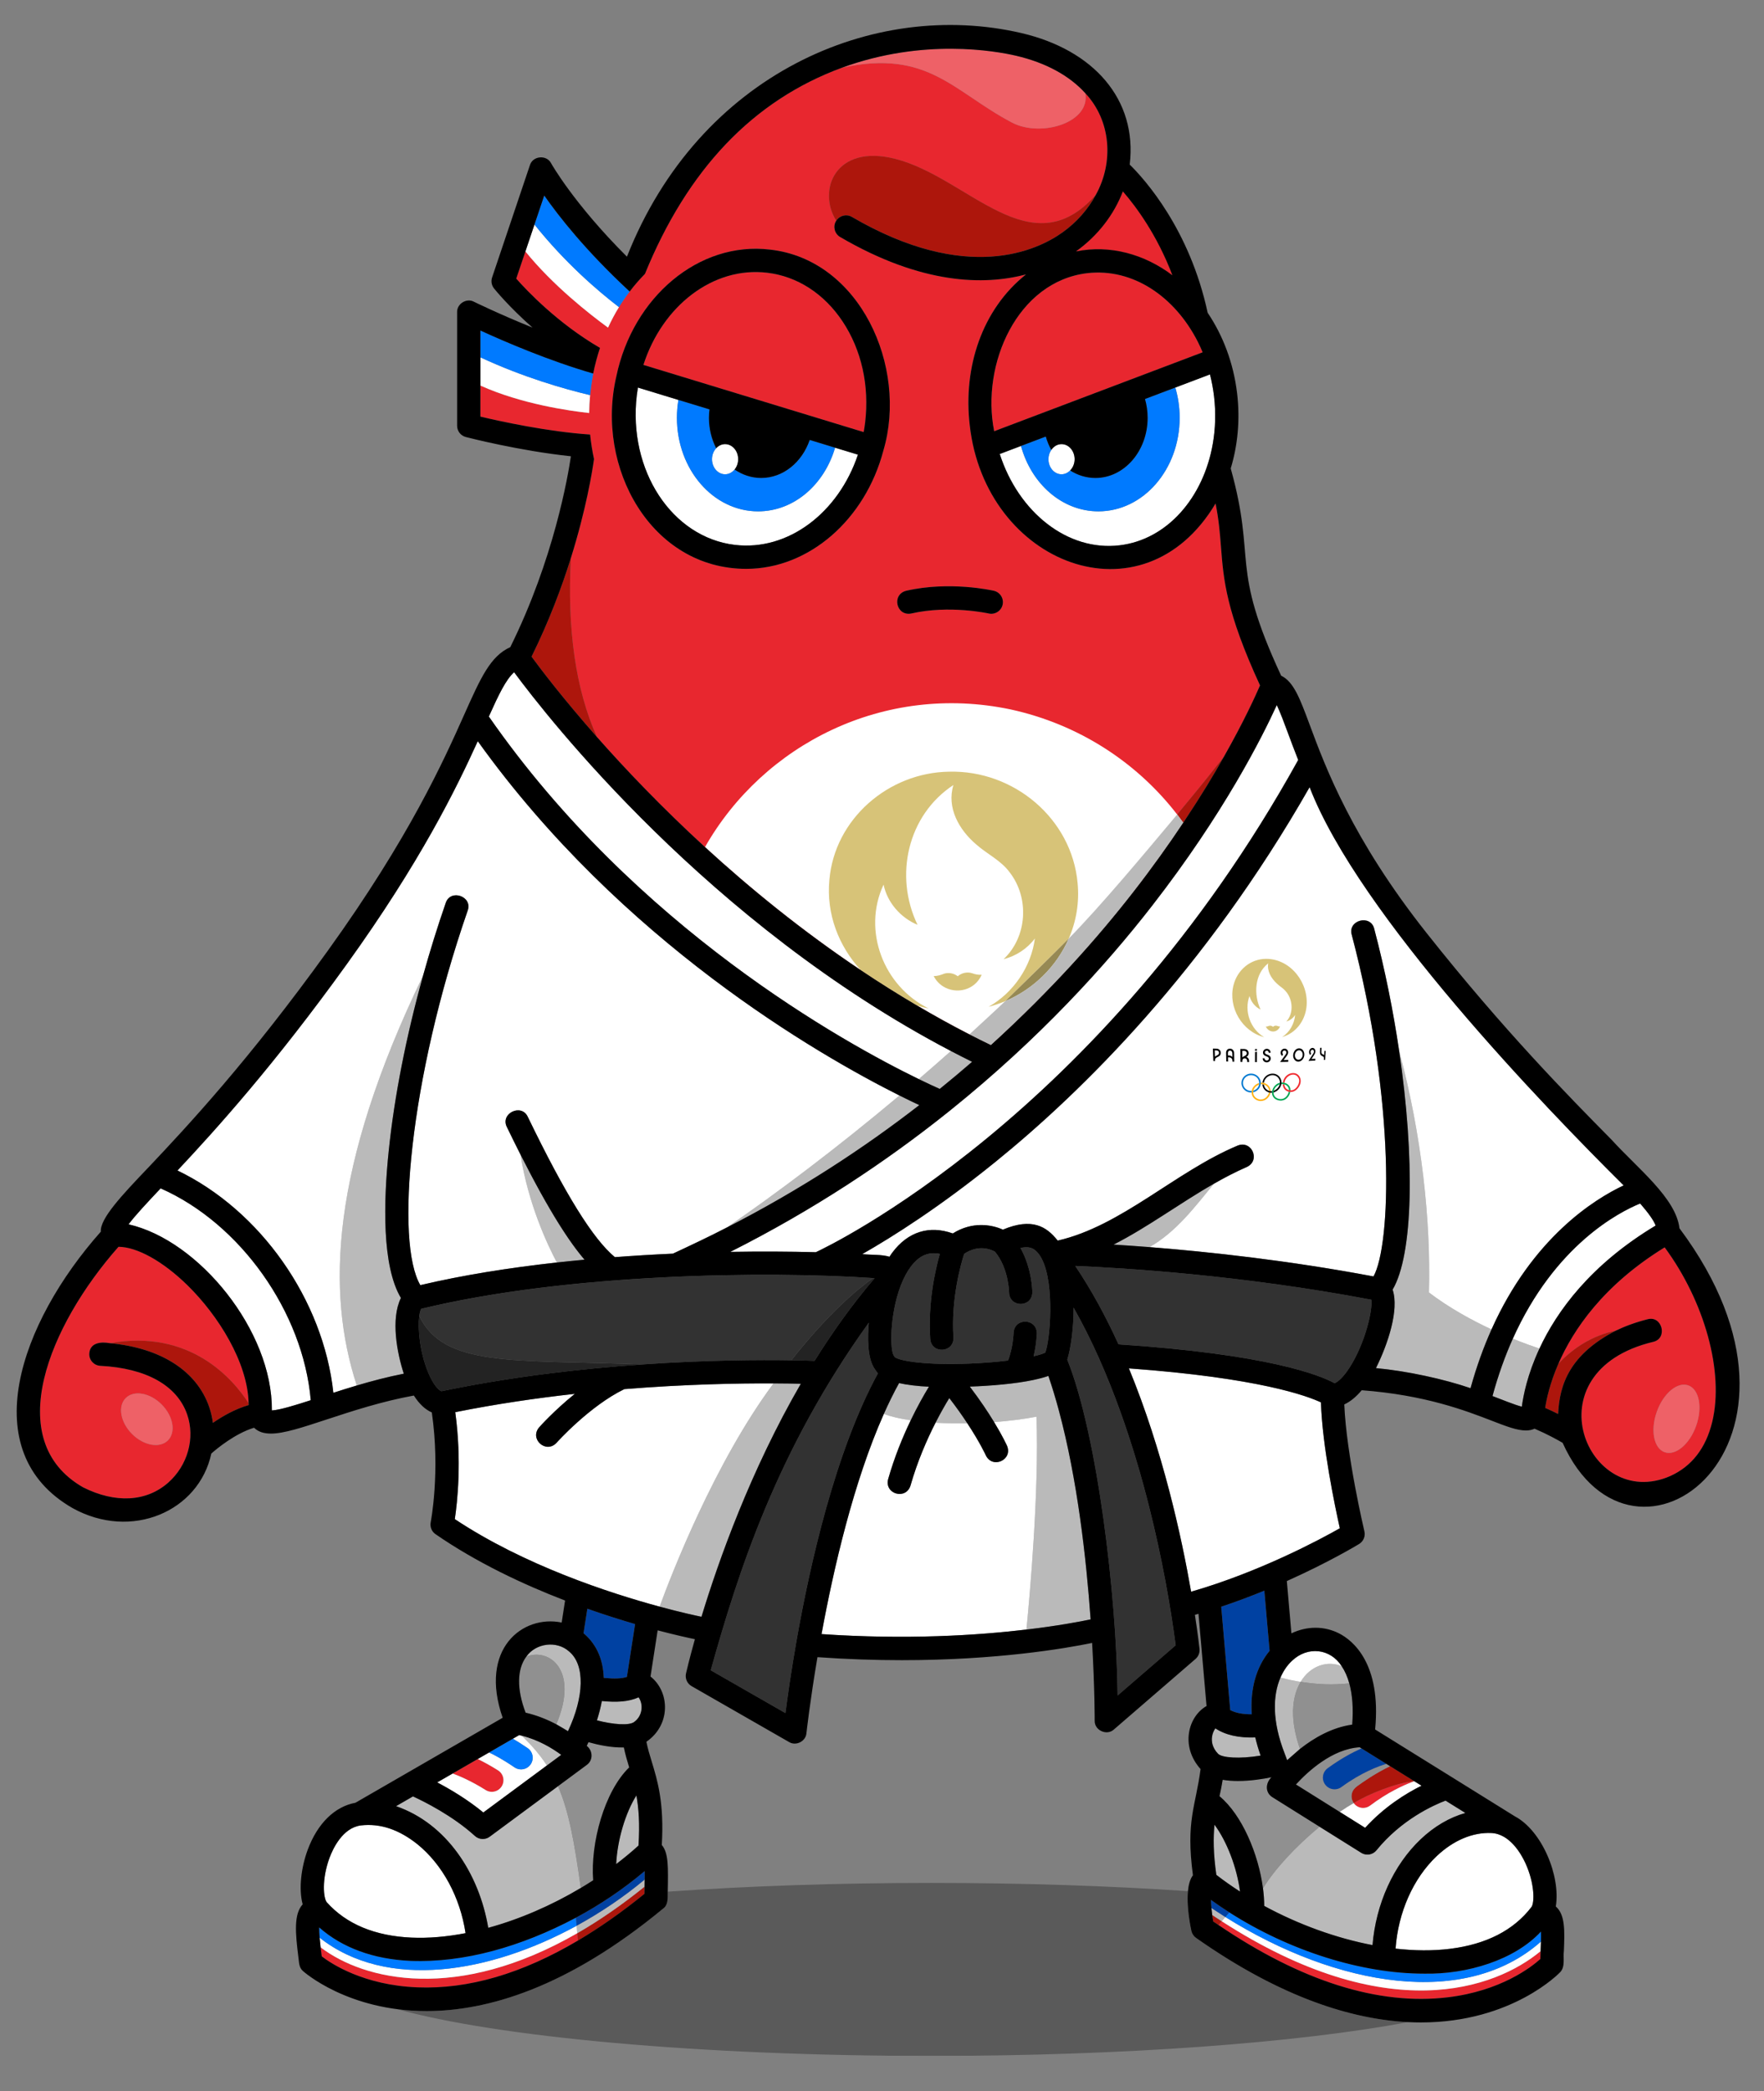 <?xml version="1.0" encoding="UTF-8" standalone="no"?>
<!-- Created with Inkscape (http://www.inkscape.org/) -->

<svg
   xmlns:dc="http://purl.org/dc/elements/1.1/"
   xmlns:cc="http://creativecommons.org/ns#"
   xmlns:rdf="http://www.w3.org/1999/02/22-rdf-syntax-ns#"
   xmlns:svg="http://www.w3.org/2000/svg"
   xmlns="http://www.w3.org/2000/svg"
   xmlns:sodipodi="http://sodipodi.sourceforge.net/DTD/sodipodi-0.dtd"
   xmlns:inkscape="http://www.inkscape.org/namespaces/inkscape"
   version="1.1"
   id="svg2"
   width="707"
   height="838"
   viewBox="0 0 707 838"
   sodipodi:docname="Olympic Phryge (Judo).svg"
   inkscape:version="0.92.3 (2405546, 2018-03-11)">
  <rect x="0" y="0" width="707" height="838" fill="#808080" stroke="none"/>
  <defs
     id="defs6">
    <clipPath
       clipPathUnits="userSpaceOnUse"
       id="clipPath31276">
      <path
         d="M 82,817.146 H 354 V 1116.5 H 82 Z"
         id="path31274"
         inkscape:connector-curvature="0" />
    </clipPath>
    <clipPath
       clipPathUnits="userSpaceOnUse"
       id="clipPath31284">
      <path
         d="M 143.65,842.318 H 290.929 V 817.146 H 143.65 Z"
         id="path31282"
         inkscape:connector-curvature="0" />
    </clipPath>
    <clipPath
       clipPathUnits="userSpaceOnUse"
       id="clipPath31288">
      <path
         d="m 143.65,817.146 h 147.279 v 25.172 H 143.65 Z"
         id="path31286"
         inkscape:connector-curvature="0" />
    </clipPath>
  </defs>
  <sodipodi:namedview
     pagecolor="#ffffff"
     bordercolor="#666666"
     borderopacity="1"
     objecttolerance="10"
     gridtolerance="10"
     guidetolerance="10"
     inkscape:pageopacity="0"
     inkscape:pageshadow="2"
     inkscape:window-width="1920"
     inkscape:window-height="1017"
     id="namedview4"
     showgrid="false"
     inkscape:zoom="0.79654988"
     inkscape:cx="255.88948"
     inkscape:cy="760.99321"
     inkscape:window-x="-8"
     inkscape:window-y="-8"
     inkscape:window-maximized="1"
     inkscape:current-layer="svg2" />
  <g
     transform="matrix(2.751,0,0,-2.754,-235.945,3074.297)"
     id="g31270">
    <g
       id="g31272"
       clip-path="url(#clipPath31276)">
      <g
         id="g31278">
        <g
           id="g31280" />
        <g
           id="g31300">
          <g
             clip-path="url(#clipPath31284)"
             id="g31298"
             style="opacity:0.3">
            <g
               id="g31296">
              <g
                 clip-path="url(#clipPath31288)"
                 id="g31294">
                <g
                   transform="translate(259.346,835.317)"
                   id="g31292">
                  <path
                     d="M 0,0 C -0.011,0.046 -0.749,3.258 -0.509,5.8 -11.845,6.569 -24.51,7 -37.878,7 -51.66,7 -64.697,6.543 -76.297,5.728 -76.298,5.681 -76.299,5.635 -76.3,5.587 c -0.007,-0.76 0.069,-1.792 -0.635,-2.294 -14.067,-11.622 -25.745,-14.936 -34.488,-14.937 -1.514,0 -2.938,0.101 -4.274,0.274 14.581,-4.041 43.954,-6.801 77.819,-6.801 28.295,0 53.444,1.927 69.46,4.917 C 23.442,-12.849 13.116,-9.734 0.676,-1 0.336,-0.761 0.095,-0.405 0,0"
                     style="fill:#000000;fill-opacity:1;fill-rule:nonzero;stroke:none"
                     id="path31290"
                     inkscape:connector-curvature="0" />
                </g>
              </g>
            </g>
          </g>
        </g>
      </g>
      <g
         id="g31302"
         transform="translate(231.835,1028.307)">
        <path
           d="m 0,0 c -0.205,-0.919 -1.141,-1.484 -2.03,-1.273 -0.054,0.012 -5.723,1.268 -11.263,0 -2.192,-0.446 -2.92,2.751 -0.756,3.303 6.315,1.447 12.515,0.06 12.776,0 C -0.361,1.821 0.209,0.912 0,0 M -17.367,22.438 C -20.019,12.371 -28.216,5.222 -37.341,5.222 -51.183,5.219 -59.379,19.951 -56.27,33.247 c 2.415,11.541 12.026,19.655 22.365,18.429 13.127,-1.434 20.14,-17.054 16.538,-29.238 M 31.812,8.458 c -0.147,1.903 -0.3,3.85 -0.784,6.275 C 20.416,-3.059 -2.557,5.91 -4.788,26.134 c -0.983,8.399 1.785,16.842 8.198,21.931 -6.066,-1.602 -15.146,-1.509 -27.074,5.44 -0.808,0.471 -1.082,1.508 -0.611,2.317 0.011,0.019 0.027,0.035 0.039,0.054 -2.795,4.419 -0.147,11.231 8.602,9.002 10.641,-2.711 19.749,-15.935 29.215,-5.234 2.642,4.763 2.214,10.798 -1.535,14.795 0.789,-4.324 -6.505,-6.475 -10.683,-4.276 -8.581,4.517 -12.237,10.713 -24.757,7.985 -13.013,-4.78 -22.524,-14.856 -28.711,-30.003 -0.003,0.003 0.002,-0.002 0,0 -0.793,-0.809 -1.545,-1.665 -2.227,-2.57 -0.556,-0.731 -1.078,-1.486 -1.561,-2.27 -0.588,-0.956 -1.117,-1.955 -1.592,-2.985 -2.719,1.984 -8.073,6.177 -12.038,11.088 l -1.334,-3.957 c 1.556,-1.76 6.065,-6.517 12.202,-10.076 -0.403,-1.223 -0.744,-2.467 -0.99,-3.732 -0.204,-1.032 -0.435,-2.86 -0.453,-3.144 -0.081,-0.871 -0.125,-1.739 -0.132,-2.602 -2.897,0.314 -9.911,1.312 -15.853,3.998 v -4.52 c 2.806,-0.665 9.778,-2.199 15.987,-2.611 0.126,-1.199 0.311,-2.389 0.569,-3.565 -0.256,-1.825 -1.143,-7.295 -3.371,-14.402 -0.538,-10.331 0.658,-19.028 3.789,-26.033 4.11,-4.65 9.42,-10.23 15.747,-16.025 6.521,-5.971 14.148,-12.195 22.74,-17.939 2.622,-1.753 5.349,-3.47 8.147,-5.113 2.48,-1.457 5.026,-2.871 7.638,-4.206 1.715,1.591 3.513,3.211 5.21,4.83 3.177,3.086 6.138,5.984 9.272,9.124 4.689,4.785 10.745,12.028 15.786,18.043 3.965,4.779 4.602,5.608 6.822,8.424 2.943,5.194 4.632,8.922 5.251,10.36 C 32.547,-0.97 32.188,3.615 31.812,8.458"
           style="fill:#e8272f;fill-opacity:1;fill-rule:nonzero;stroke:none"
           id="path31304"
           inkscape:connector-curvature="0" />
      </g>
      <g
         id="g31306"
         transform="translate(208.524,1069.53)">
        <path
           d="m 0,0 c -2.697,4.049 -6.601,6.566 -10.993,7.088 -7.884,0.936 -15.277,-4.841 -18.025,-13.414 9.601,-2.924 22.476,-6.846 32.089,-9.774 0.084,0.465 0.159,0.934 0.215,1.411 C 3.921,-9.35 2.754,-4.134 0,0"
           style="fill:#e8272f;fill-opacity:1;fill-rule:nonzero;stroke:none"
           id="path31308"
           inkscape:connector-curvature="0" />
      </g>
      <g
         id="g31310"
         transform="translate(104.084,912.867)">
        <path
           d="M 0,0 C 1.188,1.188 3.527,0.773 5.225,-0.925 6.924,-2.623 7.338,-4.963 6.15,-6.151 4.963,-7.338 2.623,-6.924 0.925,-5.225 -0.773,-3.527 -1.188,-1.188 0,0 M 17.905,-0.751 C 17.764,5.206 13.485,12.025 8.997,16.415 5.423,19.911 1.65,21.999 -1.055,22.013 -11.162,10.595 -18.14,-6.161 -6.215,-12.985 c 4.7,-2.361 9.215,-2.117 12.385,0.663 2.858,2.508 3.976,6.502 2.781,9.939 -1.468,4.222 -5.961,6.736 -12.653,7.077 -0.935,0.048 -1.654,0.844 -1.606,1.779 0.096,1.62 1.727,1.749 2.994,1.514 11.713,2.094 17.962,-5.239 20.219,-8.738"
           style="fill:#e8272f;fill-opacity:1;fill-rule:nonzero;stroke:none"
           id="path31312"
           inkscape:connector-curvature="0" />
      </g>
      <g
         id="g31314"
         transform="translate(331.732,914.711)">
        <path
           d="m 0,0 c 1.583,-0.561 2.096,-3.19 1.146,-5.873 -0.95,-2.683 -3.004,-4.404 -4.587,-3.843 -1.583,0.561 -2.096,3.19 -1.146,5.873 C -3.637,-1.16 -1.583,0.561 0,0 m -18.919,3.162 c 2.139,2.284 4.968,4.108 8.357,4.804 1.324,0.641 2.858,1.208 4.635,1.662 2.121,0.579 2.976,-2.772 0.839,-3.283 -18.206,-4.343 -9.566,-24.79 2.45,-19.538 3.143,1.411 5.205,4.066 6.129,7.891 C 5.238,1.928 2.397,12.174 -3.44,20.088 -12.385,14.594 -16.773,8.089 -18.919,3.162"
           style="fill:#e8272f;fill-opacity:1;fill-rule:nonzero;stroke:none"
           id="path31316"
           inkscape:connector-curvature="0" />
      </g>
      <g
         id="g31318"
         transform="translate(260.272,1066.582)">
        <path
           d="M 0,0 C -3.358,6.585 -9.457,10.733 -16.1,9.974 -26.303,8.765 -31.612,-3.292 -29.667,-13.028 -20.527,-9.572 -8.419,-4.993 0.708,-1.542 0.489,-1.014 0.253,-0.5 0,0"
           style="fill:#e8272f;fill-opacity:1;fill-rule:nonzero;stroke:none"
           id="path31320"
           inkscape:connector-curvature="0" />
      </g>
      <g
         id="g31322"
         transform="translate(157.421,855.571)">
        <path
           d="M 0,0 C 0.562,0 1.113,0.28 1.435,0.791 1.934,1.583 1.697,2.628 0.905,3.128 -0.173,3.807 -1.174,4.349 -2.048,4.777 L -5.71,2.666 C -4.804,2.335 -3.024,1.598 -0.902,0.261 -0.621,0.084 -0.309,0 0,0"
           style="fill:#e8272f;fill-opacity:1;fill-rule:nonzero;stroke:none"
           id="path31324"
           inkscape:connector-curvature="0" />
      </g>
      <g
         id="g31326"
         transform="translate(132.478,832.944)">
        <path
           d="m 0,0 c 0.061,-0.524 0.107,-0.869 0.161,-1.313 1.411,-1.081 6.123,-4.199 13.92,-4.509 7.431,-0.3 15.269,1.995 23.401,6.803 L 37.388,2.054 C 19.896,-8.007 6.389,-4.849 0,0"
           style="fill:#e8272f;fill-opacity:1;fill-rule:nonzero;stroke:none"
           id="path31328"
           inkscape:connector-curvature="0" />
      </g>
      <g
         id="g31330"
         transform="translate(263.76,836.741)">
        <path
           d="m 0,0 v 0 c -0.147,-0.175 -0.311,-0.369 -0.464,-0.553 12.057,-8.169 23.273,-11.714 33.368,-10.518 7.723,0.916 12.173,4.372 13.511,5.572 0.01,0.387 0.026,0.769 0.041,1.147 C 39.815,-9.862 24.079,-15.526 0,0"
           style="fill:#e8272f;fill-opacity:1;fill-rule:nonzero;stroke:none"
           id="path31332"
           inkscape:connector-curvature="0" />
      </g>
      <g
         id="g31334"
         transform="translate(242.52,1079.719)">
        <path
           d="M 0,0 C 4.972,1.004 10.011,-0.41 14.054,-3.471 11.83,2.378 8.787,6.49 6.837,8.733 5.545,5.36 3.202,2.285 0,0"
           style="fill:#e8272f;fill-opacity:1;fill-rule:nonzero;stroke:none"
           id="path31336"
           inkscape:connector-curvature="0" />
      </g>
      <g
         id="g31338"
         transform="translate(291.814,857.117)">
        <path
           d="m 0,0 c -2.584,-0.204 -6.76,-1.892 -8.826,-3.182 0.001,-0.003 -0.003,0.003 0,0 0.319,-0.464 0.852,-0.707 1.374,-0.707 0.354,0 0.713,0.111 1.018,0.341 2.527,1.905 4.803,2.93 6.06,3.408 C -0.211,-0.078 -0.116,-0.044 0,0"
           style="fill:#e8272f;fill-opacity:1;fill-rule:nonzero;stroke:none"
           id="path31340"
           inkscape:connector-curvature="0" />
      </g>
      <g
         id="g31342"
         transform="translate(242.52,1079.719)">
        <path
           d="M 0,0 C 4.972,1.004 10.011,-0.41 14.054,-3.471 11.83,2.378 8.787,6.49 6.837,8.733 5.545,5.36 3.202,2.285 0,0"
           style="fill:#e8272f;fill-opacity:1;fill-rule:nonzero;stroke:none"
           id="path31344"
           inkscape:connector-curvature="0" />
      </g>
      <g
         id="g31346"
         transform="translate(312.812,917.872)">
        <path
           d="m 0,0 c -1.234,-2.833 -1.732,-5.142 -1.927,-6.434 0.689,-0.301 1.32,-0.598 1.885,-0.879 0.19,4.312 1.726,8.667 8.399,12.117 C 4.968,4.109 2.139,2.284 0,0"
           style="fill:#ad160c;fill-opacity:1;fill-rule:nonzero;stroke:none"
           id="path31348"
           inkscape:connector-curvature="0" />
      </g>
      <g
         id="g31350"
         transform="translate(101.77,920.854)">
        <path
           d="m 0,0 c 7.4,-0.679 12.643,-4.009 14.467,-9.257 0.265,-0.763 0.44,-1.545 0.544,-2.335 1.421,0.978 3.263,2.027 5.221,2.59 0,0.088 -0.011,0.177 -0.013,0.265 C 17.962,-5.239 11.714,2.095 0,0"
           style="fill:#ad160c;fill-opacity:1;fill-rule:nonzero;stroke:none"
           id="path31352"
           inkscape:connector-curvature="0" />
      </g>
      <g
         id="g31354"
         transform="translate(216.202,1093.186)">
        <path
           d="m 0,0 c -8.749,2.229 -11.397,-4.584 -8.602,-9.002 0.487,0.763 1.489,1.017 2.278,0.557 16.81,-9.792 27.046,-4.85 30.666,-2.269 2.097,1.493 3.748,3.389 4.873,5.48 C 19.749,-15.935 10.642,-2.711 0,0"
           style="fill:#ad160c;fill-opacity:1;fill-rule:nonzero;stroke:none"
           id="path31356"
           inkscape:connector-curvature="0" />
      </g>
      <g
         id="g31358"
         transform="translate(168.938,1035.104)">
        <path
           d="m 0,0 c -1.358,-4.33 -3.214,-9.264 -5.731,-14.35 1.327,-1.809 4.575,-6.09 9.52,-11.683 C 0.657,-19.027 -0.538,-10.331 0,0"
           style="fill:#ad160c;fill-opacity:1;fill-rule:nonzero;stroke:none"
           id="path31360"
           inkscape:connector-curvature="0" />
      </g>
      <g
         id="g31362"
         transform="translate(179.654,840.731)">
        <path
           d="M 0,0 0.005,0.242 C 0.01,0.507 0.015,0.775 0.02,1.045 -3.056,-1.44 -6.422,-3.803 -9.788,-5.734 l 0.093,-1.073 C -6.506,-4.921 -3.273,-2.66 0,0"
           style="fill:#ad160c;fill-opacity:1;fill-rule:nonzero;stroke:none"
           id="path31364"
           inkscape:connector-curvature="0" />
      </g>
      <g
         id="g31366"
         transform="translate(262.371,837.654)">
        <path
           d="m 0,0 c 0,0 0.091,-0.643 0.146,-0.944 0.261,-0.181 0.518,-0.346 0.778,-0.522 0.111,0.133 0.431,0.514 0.465,0.553 0,0 0,0 0,0 z"
           style="fill:#ad160c;fill-opacity:1;fill-rule:nonzero;stroke:none"
           id="path31368"
           inkscape:connector-curvature="0" />
      </g>
      <g
         id="g31370"
         transform="translate(288.289,859.304)">
        <path
           d="m 0,0 c -1.056,-0.506 -2.081,-1.09 -3.071,-1.724 -0.309,-0.201 -0.625,-0.412 -0.932,-0.622 -0.467,-0.356 -1.067,-0.657 -1.388,-1.18 -0.265,-0.469 -0.307,-1.043 -0.081,-1.538 0.05,-0.107 0.108,-0.208 0.17,-0.305 2.066,1.29 6.242,2.978 8.826,3.182 z"
           style="fill:#ad160c;fill-opacity:1;fill-rule:nonzero;stroke:none"
           id="path31372"
           inkscape:connector-curvature="0" />
      </g>
      <g
         id="g31374"
         transform="translate(226.999,965.788)">
        <path
           d="m 0,0 c 1.034,-0.53 2.079,-1.047 3.133,-1.555 8.865,8.052 15.618,15.696 20.718,22.238 2.77,3.553 5.194,6.954 7.304,10.119 2.829,4.261 4.337,6.801 5.935,9.619 C 34.87,37.605 34.232,36.776 30.268,31.997 25.227,25.982 19.171,18.739 14.483,13.953 11.349,10.814 8.387,7.915 5.21,4.83 3.513,3.211 1.715,1.59 0,0"
           style="fill:#ad160c;fill-opacity:1;fill-rule:nonzero;stroke:none"
           id="path31376"
           inkscape:connector-curvature="0" />
      </g>
      <g
         id="g31378"
         transform="translate(328.291,904.995)">
        <path
           d="M 0,0 C 1.583,-0.561 3.637,1.16 4.587,3.843 5.537,6.526 5.024,9.155 3.441,9.716 1.858,10.277 -0.196,8.556 -1.146,5.873 -2.096,3.19 -1.583,0.561 0,0"
           style="fill:#ee6167;fill-opacity:1;fill-rule:nonzero;stroke:none"
           id="path31380"
           inkscape:connector-curvature="0" />
      </g>
      <g
         id="g31382"
         transform="translate(110.235,906.717)">
        <path
           d="M 0,0 C 1.188,1.188 0.773,3.527 -0.925,5.225 -2.623,6.924 -4.963,7.338 -6.15,6.15 -7.338,4.963 -6.924,2.623 -5.225,0.925 -3.527,-0.773 -1.188,-1.188 0,0"
           style="fill:#ee6167;fill-opacity:1;fill-rule:nonzero;stroke:none"
           id="path31384"
           inkscape:connector-curvature="0" />
      </g>
      <g
         id="g31386"
         transform="translate(233.199,1098.47)">
        <path
           d="M 0,0 C 4.178,-2.199 11.471,-0.048 10.682,4.275 8.385,6.813 4.951,8.706 0.625,9.716 -2.408,10.425 -12.922,12.306 -24.757,7.985 -12.238,10.712 -8.581,4.516 0,0"
           style="fill:#ee6167;fill-opacity:1;fill-rule:nonzero;stroke:none"
           id="path31388"
           inkscape:connector-curvature="0" />
      </g>
      <g
         id="g31390"
         transform="translate(219.361,969.994)">
        <path
           d="m 0,0 c 2.48,-1.457 5.025,-2.87 7.637,-4.205 1.034,-0.53 2.08,-1.047 3.134,-1.556 8.865,8.053 15.618,15.697 20.718,22.239 2.769,3.552 5.195,6.954 7.305,10.119 -0.39,0.539 -0.583,0.799 -0.888,1.195 -5.891,7.621 -14.39,13.143 -24.285,15.292 -18.431,3.864 -35.982,-5.07 -44.505,-20.035 6.52,-5.97 14.146,-12.192 22.737,-17.935 C -5.525,3.36 -2.798,1.643 0,0"
           style="fill:#ffffff;fill-opacity:1;fill-rule:nonzero;stroke:none"
           id="path31392"
           inkscape:connector-curvature="0" />
      </g>
      <g
         id="g31394"
         transform="translate(214.495,987.581)">
        <path
           d="M 0,0 C 0.542,-2.615 2.495,-4.833 4.947,-5.848 1.522,1.256 3.474,10.089 10.176,14.495 9.157,11.177 11.013,7.954 13.5,5.845 15.063,4.454 17.126,3.509 18.376,1.78 c 2.894,-3.721 2.56,-9.381 -0.894,-12.631 1.8,0.455 3.452,1.526 4.564,3.018 -0.548,-4.125 -3.129,-7.897 -6.742,-9.947 0.818,0.211 1.642,0.496 2.409,0.817 3.176,3.086 6.139,5.984 9.273,9.124 1.08,2.483 1.558,5.244 1.28,8.08 C 27.415,9.598 18.98,16.684 9.537,16.433 0.745,16.311 -7.131,9.58 -7.894,0.696 c -0.477,-4.975 1.365,-9.665 4.582,-13.149 0.01,-0.007 0.02,-0.014 0.03,-0.021 2.623,-1.753 5.349,-3.47 8.148,-5.114 0.007,-0.004 0.015,-0.008 0.023,-0.013 0.55,-0.166 1.109,-0.308 1.678,-0.421 C 0.004,-14.805 -3.137,-6.689 0,0"
           style="fill:#d7c378;fill-opacity:1;fill-rule:nonzero;stroke:none"
           id="path31396"
           inkscape:connector-curvature="0" />
      </g>
      <g
         id="g31398"
         transform="translate(241.481,979.742)">
        <path
           d="M 0,0 C -3.134,-3.14 -6.096,-6.038 -9.273,-9.123 -5.111,-7.365 -1.763,-4.046 0,0"
           style="fill:#968954;fill-opacity:1;fill-rule:nonzero;stroke:none"
           id="path31400"
           inkscape:connector-curvature="0" />
      </g>
      <g
         id="g31402"
         transform="translate(257.267,997.785)">
        <path
           d="m 0,0 c -5.041,-6.015 -11.097,-13.258 -15.786,-18.043 -0.001,-0.001 10e-4,10e-4 0,0 -1.762,-4.046 -5.11,-7.365 -9.272,-9.123 -1.697,-1.62 -3.495,-3.241 -5.21,-4.831 1.034,-0.53 2.079,-1.047 3.133,-1.555 8.865,8.052 15.618,15.696 20.718,22.238 2.77,3.553 5.195,6.954 7.305,10.119 C 0.499,-0.655 0.306,-0.395 0,0"
           style="fill:#bababa;fill-opacity:1;fill-rule:nonzero;stroke:none"
           id="path31404"
           inkscape:connector-curvature="0" />
      </g>
      <g
         id="g31406"
         transform="translate(227.391,974.688)">
        <path
           d="m 0,0 c -0.709,0.236 -1.53,0.049 -2.089,-0.44 -0.546,0.425 -1.299,0.578 -1.964,0.381 -0.495,-0.197 -1.004,-0.365 -1.544,-0.356 0.338,-0.649 0.813,-1.148 1.362,-1.496 C -2.357,-3.1 0.38,-2.529 1.398,-0.226 0.912,-0.25 0.46,-0.17 0,0"
           style="fill:#d7c378;fill-opacity:1;fill-rule:nonzero;stroke:none"
           id="path31408"
           inkscape:connector-curvature="0" />
      </g>
      <g
         id="g31410"
         transform="translate(216.751,915.046)">
        <path
           d="m 0,0 c -0.777,-1.408 -1.516,-2.909 -2.217,-4.481 1.06,-0.403 2.399,-0.709 3.915,-0.931 0.971,2.013 1.914,3.676 2.652,4.887 C 2.798,-0.456 1.118,-0.256 0,0"
           style="fill:#bababa;fill-opacity:1;fill-rule:nonzero;stroke:none"
           id="path31412"
           inkscape:connector-curvature="0" />
      </g>
      <g
         id="g31414"
         transform="translate(222.065,909.281)">
        <path
           d="M 0,0 C 1.492,-0.085 3.055,-0.111 4.629,-0.082 3.91,1.007 3.044,2.24 2.003,3.584 1.445,2.671 0.743,1.455 0,0"
           style="fill:#bababa;fill-opacity:1;fill-rule:nonzero;stroke:none"
           id="path31416"
           inkscape:connector-curvature="0" />
      </g>
      <g
         id="g31418"
         transform="translate(240.045,911.011)">
        <path
           d="M 0,0 C -0.469,1.746 -0.982,3.444 -1.54,5.075 -2.167,4.858 -2.883,4.668 -3.662,4.502"
           style="fill:#bababa;fill-opacity:1;fill-rule:nonzero;stroke:none"
           id="path31420"
           inkscape:connector-curvature="0" />
      </g>
      <g
         id="g31422"
         transform="translate(291.439,856.977)">
        <path
           d="M 0,0 Z"
           style="fill:#bababa;fill-opacity:1;fill-rule:nonzero;stroke:none"
           id="path31424"
           inkscape:connector-curvature="0" />
      </g>
      <g
         id="g31426"
         transform="translate(291.439,856.977)">
        <path
           d="M 0,0 Z"
           style="fill:#bababa;fill-opacity:1;fill-rule:nonzero;stroke:none"
           id="path31428"
           inkscape:connector-curvature="0" />
      </g>
      <g
         id="g31430"
         transform="translate(291.439,856.977)">
        <path
           d="M 0,0 Z"
           style="fill:#bababa;fill-opacity:1;fill-rule:nonzero;stroke:none"
           id="path31432"
           inkscape:connector-curvature="0" />
      </g>
      <g
         id="g31434"
         transform="translate(291.439,856.977)">
        <path
           d="M 0,0 Z"
           style="fill:#bababa;fill-opacity:1;fill-rule:nonzero;stroke:none"
           id="path31436"
           inkscape:connector-curvature="0" />
      </g>
      <g
         id="g31438"
         transform="translate(291.439,856.977)">
        <path
           d="M 0,0 Z"
           style="fill:#bababa;fill-opacity:1;fill-rule:nonzero;stroke:none"
           id="path31440"
           inkscape:connector-curvature="0" />
      </g>
      <g
         id="g31442"
         transform="translate(291.439,856.977)">
        <path
           d="M 0,0 Z"
           style="fill:#bababa;fill-opacity:1;fill-rule:nonzero;stroke:none"
           id="path31444"
           inkscape:connector-curvature="0" />
      </g>
      <g
         id="g31446"
         transform="translate(291.439,856.977)">
        <path
           d="M 0,0 Z"
           style="fill:#bababa;fill-opacity:1;fill-rule:nonzero;stroke:none"
           id="path31448"
           inkscape:connector-curvature="0" />
      </g>
      <g
         id="g31450"
         transform="translate(291.439,856.977)">
        <path
           d="M 0,0 Z"
           style="fill:#bababa;fill-opacity:1;fill-rule:nonzero;stroke:none"
           id="path31452"
           inkscape:connector-curvature="0" />
      </g>
      <g
         id="g31454"
         transform="translate(238.505,916.086)">
        <path
           d="m 0,0 c -0.628,-0.217 -1.342,-0.407 -2.122,-0.572 -2.736,-0.581 -6.237,-0.865 -9.325,-0.978 1.525,-1.999 2.687,-3.757 3.541,-5.16 2.231,0.165 4.356,0.433 6.175,0.785 0.386,-10.849 -0.968,-25.916 -1.466,-30.976 4.467,0.529 7.681,1.13 9.351,1.478 -0.63,8.882 -1.93,20.371 -4.614,30.348 C 1.07,-3.329 0.558,-1.631 0,0"
           style="fill:#bababa;fill-opacity:1;fill-rule:nonzero;stroke:none"
           id="path31456"
           inkscape:connector-curvature="0" />
      </g>
      <g
         id="g31458"
         transform="translate(291.439,856.977)">
        <path
           d="M 0,0 Z"
           style="fill:#bababa;fill-opacity:1;fill-rule:nonzero;stroke:none"
           id="path31460"
           inkscape:connector-curvature="0" />
      </g>
      <g
         id="g31462"
         transform="translate(291.439,856.977)">
        <path
           d="M 0,0 Z"
           style="fill:#bababa;fill-opacity:1;fill-rule:nonzero;stroke:none"
           id="path31464"
           inkscape:connector-curvature="0" />
      </g>
      <g
         id="g31466"
         transform="translate(291.439,856.977)">
        <path
           d="M 0,0 Z"
           style="fill:#bababa;fill-opacity:1;fill-rule:nonzero;stroke:none"
           id="path31468"
           inkscape:connector-curvature="0" />
      </g>
      <g
         id="g31470"
         transform="translate(222.679,957.855)">
        <path
           d="M 0,0 C 1.621,1.313 3.194,2.628 4.71,3.944 3.673,4.457 2.645,4.98 1.628,5.513 0.058,4.12 -1.505,2.757 -3.057,1.428 -1.717,0.777 -0.683,0.303 0,0"
           style="fill:#bababa;fill-opacity:1;fill-rule:nonzero;stroke:none"
           id="path31472"
           inkscape:connector-curvature="0" />
      </g>
      <g
         id="g31474"
         transform="translate(216.807,956.896)">
        <path
           d="m 0,0 c -9.183,-7.705 -17.885,-14.223 -25.132,-19.201 10.63,5.441 19.94,11.54 28.02,17.8 C 2.085,-1.025 1.119,-0.56 0,0"
           style="fill:#bababa;fill-opacity:1;fill-rule:nonzero;stroke:none"
           id="path31476"
           inkscape:connector-curvature="0" />
      </g>
      <g
         id="g31478"
         transform="translate(144.175,927.438)">
        <path
           d="m 0,0 c -2.788,4.657 -2.538,14.045 -1.772,21.431 0.823,7.935 2.559,16.711 5.004,25.478 -13.575,-28.087 -14.079,-46.138 -9.659,-59.648 2.163,0.641 4.466,1.25 6.848,1.718 C -0.548,-8.077 -1.518,-3.079 0,0"
           style="fill:#bababa;fill-opacity:1;fill-rule:nonzero;stroke:none"
           id="path31480"
           inkscape:connector-curvature="0" />
      </g>
      <g
         id="g31482"
         transform="translate(303.209,913.163)">
        <path
           d="M 0,0 C 1.332,-0.497 3.197,-1.275 4.274,-1.545 4.484,0.072 5.092,3.16 6.838,6.907 5.866,7.232 4.524,7.711 2.961,8.345 1.847,5.869 0.844,3.093 0,0"
           style="fill:#bababa;fill-opacity:1;fill-rule:nonzero;stroke:none"
           id="path31484"
           inkscape:connector-curvature="0" />
      </g>
      <g
         id="g31486"
         transform="translate(293.948,928.237)">
        <path
           d="M 0,0 C 0.294,10.297 -1.035,22.914 -4.335,35.12 -2.034,19.519 -2.269,5.503 -5.29,0.411 -4.311,-2.52 -5.98,-7.534 -7.718,-11.01 c 4.52,-0.416 9.919,-1.594 13.779,-2.92 0.873,3.154 1.909,5.994 3.056,8.55 C 6.188,-4.016 2.919,-2.225 0,0"
           style="fill:#bababa;fill-opacity:1;fill-rule:nonzero;stroke:none"
           id="path31488"
           inkscape:connector-curvature="0" />
      </g>
      <g
         id="g31490"
         transform="translate(248.003,935.2)">
        <path
           d="M 0,0 C 1.573,-0.097 3.321,-0.217 5.222,-0.367 9.14,1.834 11.916,5.577 14.618,8.856 9.685,6.053 4.955,2.509 0,0"
           style="fill:#bababa;fill-opacity:1;fill-rule:nonzero;stroke:none"
           id="path31492"
           inkscape:connector-curvature="0" />
      </g>
      <g
         id="g31494"
         transform="translate(161.601,948.293)">
        <path
           d="m 0,0 c 1.117,-7.117 3.861,-12.992 5.294,-15.697 1.341,0.148 2.686,0.285 4.032,0.41 C 7.19,-12.801 4.274,-8.433 0,0"
           style="fill:#bababa;fill-opacity:1;fill-rule:nonzero;stroke:none"
           id="path31496"
           inkscape:connector-curvature="0" />
      </g>
      <g
         id="g31498"
         transform="translate(202.437,914.95)">
        <path
           d="m 0,0 c -1.056,0.025 -2.393,0.047 -3.974,0.053 -8.584,-11.533 -14.868,-27.768 -16.596,-32.483 3.09,-0.836 5.295,-1.31 6.098,-1.475 C -11.981,-25.722 -7.327,-12.637 0,0"
           style="fill:#bababa;fill-opacity:1;fill-rule:nonzero;stroke:none"
           id="path31500"
           inkscape:connector-curvature="0" />
      </g>
      <g
         id="g31502"
         transform="translate(156.901,835.784)">
        <path
           d="m 0,0 c 4.542,1.242 9.182,3.24 13.482,5.8 -0.933,6.706 -1.744,11.186 -3.319,14.808 L 0.206,13.254 c -0.648,-0.479 -1.546,-0.436 -2.145,0.108 -3.245,2.943 -7.369,4.996 -9.03,5.759 l -2.463,-1.419 C -6.075,15.168 -1.34,7.92 0,0"
           style="fill:#bababa;fill-opacity:1;fill-rule:nonzero;stroke:none"
           id="path31504"
           inkscape:connector-curvature="0" />
      </g>
      <g
         id="g31506"
         transform="translate(178.786,847.75)">
        <path
           d="M 0,0 C 0.204,3.169 0.033,5.44 -0.301,7.298 -1.908,4.746 -3.077,0.816 -3.248,-2.692 -2.12,-1.832 -1.031,-0.936 0,0"
           style="fill:#bababa;fill-opacity:1;fill-rule:nonzero;stroke:none"
           id="path31508"
           inkscape:connector-curvature="0" />
      </g>
      <g
         id="g31510"
         transform="translate(178.184,865.759)">
        <path
           d="M 0,0 C 1.195,0.865 1.347,2.537 0.62,3.564 -0.88,2.899 -2.584,2.819 -4.733,3.023 -4.914,2.05 -5.164,1.102 -5.45,0.214 -3.166,-0.38 -0.727,-0.6 0,0"
           style="fill:#bababa;fill-opacity:1;fill-rule:nonzero;stroke:none"
           id="path31512"
           inkscape:connector-curvature="0" />
      </g>
      <g
         id="g31514"
         transform="translate(171.501,862.794)">
        <path
           d="m 0,0 c -0.085,-0.188 -0.168,-0.365 -0.25,-0.537 0.907,-0.692 0.942,-2.094 0.014,-2.762 l -4.201,-3.103 c 1.575,-3.622 2.386,-8.102 3.319,-14.808 0.608,0.362 1.21,0.735 1.804,1.12 C 0.271,-14.711 2.304,-7.183 5.93,-3.667 5.639,-2.711 5.365,-1.78 5.155,-0.765 3.345,-0.819 1.341,-0.377 0,0"
           style="fill:#909090;fill-opacity:1;fill-rule:nonzero;stroke:none"
           id="path31516"
           inkscape:connector-curvature="0" />
      </g>
      <g
         id="g31518"
         transform="translate(162.18,863.351)">
        <path
           d="M 0,0 C 0.011,-0.011 0.02,-0.021 0.031,-0.032 0.293,-0.291 0.543,-0.55 0.785,-0.809 0.825,-0.852 0.865,-0.894 0.905,-0.937 1.157,-1.209 1.4,-1.481 1.632,-1.755 1.636,-1.76 1.64,-1.766 1.645,-1.771 1.879,-2.047 2.102,-2.326 2.318,-2.605 2.333,-2.626 2.349,-2.646 2.365,-2.666 2.684,-3.085 2.982,-3.511 3.263,-3.943 l 2.088,1.541 C 4.071,-1.452 2.05,-0.22 -0.408,0.391 -0.408,0.391 -0.131,0.13 0,0"
           style="fill:#bababa;fill-opacity:1;fill-rule:nonzero;stroke:none"
           id="path31520"
           inkscape:connector-curvature="0" />
      </g>
      <g
         id="g31522"
         transform="translate(166.812,865.399)">
        <path
           d="M 0,0 C 0.347,-0.184 1.391,-0.815 1.704,-1.003 4.052,3.975 4.246,8.652 1.838,10.617 0.057,12.196 -2.971,11.829 -4.367,9.846 -1.092,11.149 3.38,7.96 0,0"
           style="fill:#bababa;fill-opacity:1;fill-rule:nonzero;stroke:none"
           id="path31524"
           inkscape:connector-curvature="0" />
      </g>
      <g
         id="g31526"
         transform="translate(162.444,875.245)">
        <path
           d="M 0,0 C -1.359,-1.815 -1.41,-4.725 -0.102,-8.155 1.583,-8.545 3.086,-9.167 4.367,-9.846 7.748,-1.886 3.275,1.304 0,0"
           style="fill:#909090;fill-opacity:1;fill-rule:nonzero;stroke:none"
           id="path31528"
           inkscape:connector-curvature="0" />
      </g>
      <g
         id="g31530"
         transform="translate(286.304,847.064)">
        <path
           d="m 0,0 c -0.541,-0.668 -1.496,-0.819 -2.214,-0.369 l -6.08,3.803 c -3.468,-2.874 -6.513,-6.143 -8.239,-8.961 0.115,-0.883 0.177,-1.748 0.178,-2.562 5.016,-2.719 10.5,-4.695 15.78,-5.703 0.494,5.991 3.044,11.641 7.016,15.403 1.982,1.877 4.212,3.174 6.513,3.823 L 10.061,7.229 C 8.327,6.571 3.636,4.48 0,0"
           style="fill:#bababa;fill-opacity:1;fill-rule:nonzero;stroke:none"
           id="path31532"
           inkscape:connector-curvature="0" />
      </g>
      <g
         id="g31534"
         transform="translate(275.252,871.574)">
        <path
           d="M 0,0 C 2.944,-0.441 4.781,-0.445 7.091,-0.219 6.824,0.748 6.451,1.585 5.982,2.279 3.912,3.158 1.407,2.349 0,0"
           style="fill:#bababa;fill-opacity:1;fill-rule:nonzero;stroke:none"
           id="path31536"
           inkscape:connector-curvature="0" />
      </g>
      <g
         id="g31538"
         transform="translate(262.976,843.49)">
        <path
           d="M 0,0 C 1.101,-0.852 2.257,-1.661 3.449,-2.43 3.004,1.054 1.531,4.881 -0.271,7.299 -0.458,5.421 -0.451,3.144 0,0"
           style="fill:#bababa;fill-opacity:1;fill-rule:nonzero;stroke:none"
           id="path31540"
           inkscape:connector-curvature="0" />
      </g>
      <g
         id="g31542"
         transform="translate(262.835,864.808)">
        <path
           d="m 0,0 c -0.181,-0.239 -0.398,-0.642 -0.482,-1.188 -0.097,-0.631 -0.025,-1.579 0.873,-2.51 0.562,-0.582 3.113,-0.774 6.2,-0.264 -0.315,0.894 -0.575,1.776 -0.778,2.64 C 3.412,-1.408 1.46,-0.972 0,0"
           style="fill:#bababa;fill-opacity:1;fill-rule:nonzero;stroke:none"
           id="path31544"
           inkscape:connector-curvature="0" />
      </g>
      <g
         id="g31546"
         transform="translate(272.939,861.127)">
        <path
           d="m 0,0 0.351,-0.947 c 0,0 1.771,1.557 1.873,1.637 C 1.141,3.794 0.596,7.479 2.313,10.447 1.387,10.596 0.354,10.81 -0.618,11.076 -1.713,8.562 -1.894,4.822 0,0"
           style="fill:#bababa;fill-opacity:1;fill-rule:nonzero;stroke:none"
           id="path31548"
           inkscape:connector-curvature="0" />
      </g>
      <g
         id="g31550"
         transform="translate(282.766,865.354)">
        <path
           d="M 0,0 C 0.185,2.305 0.036,4.34 -0.423,6.001 -2.734,5.776 -4.571,5.779 -7.514,6.22 v 0 C -9.232,3.252 -8.686,-0.433 -7.604,-3.537 -5.558,-1.924 -2.937,-0.41 0,0"
           style="fill:#909090;fill-opacity:1;fill-rule:nonzero;stroke:none"
           id="path31552"
           inkscape:connector-curvature="0" />
      </g>
      <g
         id="g31554"
         transform="translate(269.771,841.536)">
        <path
           d="m 0,0 c 1.725,2.818 4.771,6.087 8.239,8.961 l -6.886,4.307 c -1.051,0.678 -1.007,2.02 -0.122,2.886 -1.175,-0.24 -3.014,-0.542 -4.878,-0.542 -0.754,0 -1.509,0.052 -2.224,0.175 C -5.997,14.973 -6.16,14.194 -6.336,13.401 -3.035,10.668 -0.651,4.962 0,0"
           style="fill:#909090;fill-opacity:1;fill-rule:nonzero;stroke:none"
           id="path31556"
           inkscape:connector-curvature="0" />
      </g>
      <g
         id="g31558"
         transform="translate(213.674,916.472)">
        <path
           d="m 0,0 c -6.15,-11.25 -9.871,-27.603 -11.871,-38.966 -0.785,-4.468 -1.309,-8.168 -1.608,-10.478 l -10.881,6.232 c 4.003,14.325 9.673,32.054 23.029,50.576 C -1.506,5.45 -1.597,2.217 -0.462,0.619 -0.462,0.619 -0.186,0.192 0,0"
           style="fill:#323232;fill-opacity:1;fill-rule:nonzero;stroke:none"
           id="path31560"
           inkscape:connector-curvature="0" />
      </g>
      <g
         id="g31562"
         transform="translate(257.05,876.89)">
        <path
           d="m 0,0 -8.461,-7.306 c -0.137,14.545 -2.967,38.05 -7.331,48.869 0.485,1.542 0.928,4.45 0.922,7.567 C -9.493,39.67 -5.968,28.518 -3.839,20.046 -1.987,12.684 -0.762,5.808 0,0"
           style="fill:#323232;fill-opacity:1;fill-rule:nonzero;stroke:none"
           id="path31564"
           inkscape:connector-curvature="0" />
      </g>
      <g
         id="g31566"
         transform="translate(280.221,915.025)">
        <path
           d="m 0,0 c 0.468,0.211 1.239,0.844 2.177,2.305 2.235,3.486 3.367,8.311 3.159,9.849 -18.881,3.581 -36.076,4.626 -43.139,4.919 2.384,-3.533 4.474,-7.405 6.301,-11.411 C -9.716,4.228 -2.163,1.178 0,0"
           style="fill:#323232;fill-opacity:1;fill-rule:nonzero;stroke:none"
           id="path31568"
           inkscape:connector-curvature="0" />
      </g>
      <g
         id="g31570"
         transform="translate(237.466,933.274)">
        <path
           d="m 0,0 c -0.202,0.361 -0.431,0.675 -0.691,0.928 -0.27,0.263 -0.875,0.85 -2.332,0.501 1.697,-3.037 1.725,-6.301 1.725,-6.466 -0.057,-2.236 -3.333,-2.234 -3.389,0 0,0.03 -0.053,3.531 -2.063,5.935 -0.562,0.311 -2.385,1.095 -4.482,-0.321 -0.488,-1.524 -1.928,-6.58 -1.56,-12.17 0.091,-2.231 -3.177,-2.451 -3.382,-0.223 -0.346,5.261 0.716,9.986 1.397,12.382 -1.479,0.309 -2.712,-0.125 -3.804,-1.338 -0.596,-0.662 -1.096,-1.479 -1.514,-2.381 -0.019,-0.052 -0.046,-0.102 -0.071,-0.154 -1.825,-4.077 -1.969,-9.778 -1.334,-10.901 0.066,-0.081 0.125,-0.167 0.175,-0.258 0.786,-0.553 4.596,-1.184 10.936,-0.92 2.09,0.087 3.961,0.248 5.553,0.444 0.726,1.854 0.806,4.014 0.806,4.038 0.129,2.235 3.396,2.127 3.388,-0.101 -0.003,-0.095 -0.055,-1.568 -0.471,-3.317 0.818,0.187 1.403,0.372 1.704,0.533 0.69,1.8 1.382,9.821 -0.459,13.534 z"
           style="fill:#323232;fill-opacity:1;fill-rule:nonzero;stroke:none"
           id="path31572"
           inkscape:connector-curvature="0" />
      </g>
      <g
         id="g31574"
         transform="translate(201.044,918.365)">
        <path
           d="M 0,0 C 5.478,6.916 9.703,10.403 11.911,11.96 -3.578,13.012 -32.544,12.659 -53.915,7.486 -54.04,7.277 -54.134,6.91 -54.195,6.435 -50.568,-1.035 -40.516,0.103 -21.64,-0.6 -12.294,0.042 -4.532,0.071 0,0"
           style="fill:#323232;fill-opacity:1;fill-rule:nonzero;stroke:none"
           id="path31576"
           inkscape:connector-curvature="0" />
      </g>
      <g
         id="g31578"
         transform="translate(201.044,918.365)">
        <path
           d="M 0,0 C 1.514,-0.024 2.663,-0.058 3.395,-0.085 6,4.095 8.91,8.169 12.142,11.943 12.065,11.949 11.989,11.954 11.911,11.96 9.703,10.403 5.478,6.916 0,0"
           style="fill:#232323;fill-opacity:1;fill-rule:nonzero;stroke:none"
           id="path31580"
           inkscape:connector-curvature="0" />
      </g>
      <g
         id="g31582"
         transform="translate(146.849,924.801)">
        <path
           d="m 0,0 c -0.228,-1.78 0.05,-5.154 1.276,-8.149 0.79,-1.928 1.598,-2.669 1.958,-2.787 10.265,2.138 20.499,3.293 29.322,3.901 C 13.679,-6.332 3.627,-7.47 0,0"
           style="fill:#232323;fill-opacity:1;fill-rule:nonzero;stroke:none"
           id="path31584"
           inkscape:connector-curvature="0" />
      </g>
      <g
         id="g31586"
         transform="translate(264.286,837.357)">
        <path
           d="m 0,0 -0.526,-0.616 -1.389,0.913 c -0.044,0.336 -0.109,1.01 -0.109,1.01 z"
           style="fill:#bababa;fill-opacity:1;fill-rule:nonzero;stroke:none"
           id="path31588"
           inkscape:connector-curvature="0" />
      </g>
      <g
         id="g31590"
         transform="translate(288.289,859.304)">
        <path
           d="m 0,0 v 0 l -0.547,0.339 c -1.101,-0.325 -3.619,-1.232 -6.546,-3.372 -0.747,-0.549 -1.812,-0.393 -2.368,0.367 -0.552,0.755 -0.388,1.815 0.368,2.367 1.833,1.342 3.53,2.259 4.924,2.886 L -4.431,2.75 c -3.964,-0.233 -7.515,-3.482 -9.285,-5.411 0.118,-0.073 6.268,-3.922 6.383,-3.993 0.661,0.453 1.341,0.884 2.031,1.285 -0.002,0.002 0.002,-0.003 0,0 -0.062,0.099 -0.122,0.199 -0.17,0.305 -0.226,0.494 -0.184,1.07 0.081,1.538 0.321,0.523 0.921,0.824 1.388,1.18 0.307,0.21 0.623,0.421 0.932,0.622 C -2.081,-1.09 -1.056,-0.506 0,0"
           style="fill:#909090;fill-opacity:1;fill-rule:nonzero;stroke:none"
           id="path31592"
           inkscape:connector-curvature="0" />
      </g>
      <g
         id="g31594"
         transform="translate(169.866,834.998)">
        <path
           d="M 0,0 C 3.367,1.932 6.731,4.293 9.808,6.779 V 6.784 C 9.814,7.129 9.819,7.473 9.823,7.809 6.749,5.244 3.433,3.02 -0.094,1.087 Z"
           style="fill:#bababa;fill-opacity:1;fill-rule:nonzero;stroke:none"
           id="path31596"
           inkscape:connector-curvature="0" />
      </g>
      <g
         id="g31598"
         transform="translate(191.405,1051.677)">
        <path
           d="m 0,0 c -0.504,0 -0.96,-0.229 -1.3,-0.598 -0.371,-0.399 -0.606,-0.964 -0.606,-1.595 0,-1.212 0.853,-2.194 1.906,-2.194 0.546,0 1.035,0.268 1.382,0.691 0.322,0.393 0.524,0.92 0.524,1.503 C 1.906,-0.982 1.053,0 0,0"
           style="fill:#ffffff;fill-opacity:1;fill-rule:nonzero;stroke:none"
           id="path31600"
           inkscape:connector-curvature="0" />
      </g>
      <g
         id="g31602"
         transform="translate(240.421,1051.677)">
        <path
           d="m 0,0 c -0.609,0 -1.145,-0.335 -1.494,-0.847 -0.254,-0.372 -0.412,-0.836 -0.412,-1.346 0,-1.212 0.853,-2.194 1.906,-2.194 0.482,0 0.918,0.213 1.253,0.553 0.397,0.402 0.653,0.985 0.653,1.641 C 1.906,-0.982 1.053,0 0,0"
           style="fill:#ffffff;fill-opacity:1;fill-rule:nonzero;stroke:none"
           id="path31604"
           inkscape:connector-curvature="0" />
      </g>
      <g
         id="g31606"
         transform="translate(275.252,871.574)">
        <path
           d="M 0,0 V 0 C 1.407,2.349 3.912,3.158 5.982,2.279 4.358,4.835 1.043,5.262 -1.271,3.048 -1.921,2.445 -2.495,1.63 -2.932,0.629 -1.959,0.363 -0.926,0.148 0,0"
           style="fill:#ffffff;fill-opacity:1;fill-rule:nonzero;stroke:none"
           id="path31608"
           inkscape:connector-curvature="0" />
      </g>
      <g
         id="g31610"
         transform="translate(264.286,837.357)">
        <path
           d="m 0,0 v 0 c 0,0 -0.524,-0.615 -0.526,-0.616 24.08,-15.527 39.815,-9.862 46.456,-4.352 0.016,0.446 0.035,0.894 0.048,1.391 C 35.034,-13.262 16.396,-10.237 0,0"
           style="fill:#ffffff;fill-opacity:1;fill-rule:nonzero;stroke:none"
           id="path31612"
           inkscape:connector-curvature="0" />
      </g>
      <g
         id="g31614"
         transform="translate(295.075,846.214)">
        <path
           d="m 0,0 c -3.429,-3.247 -5.612,-8.194 -5.987,-13.455 2.767,-0.314 5.434,-0.336 7.894,-0.034 5.31,0.654 9.315,2.703 11.904,6.09 0.439,0.575 0.518,3.368 -0.906,6.435 C 12.321,0.294 10.672,3.234 7.98,3.366 5.269,3.494 2.432,2.303 0,0"
           style="fill:#ffffff;fill-opacity:1;fill-rule:nonzero;stroke:none"
           id="path31616"
           inkscape:connector-curvature="0" />
      </g>
      <g
         id="g31618"
         transform="translate(164.498,860.746)">
        <path
           d="m 0,0 c -0.215,0.28 -0.439,0.558 -0.673,0.835 -0.004,0.005 -0.009,0.011 -0.013,0.016 -0.232,0.273 -0.475,0.546 -0.727,0.818 -0.04,0.042 -0.08,0.085 -0.12,0.128 -0.242,0.258 -0.492,0.517 -0.753,0.777 -0.011,0.01 -0.021,0.021 -0.032,0.031 -0.131,0.13 -0.407,0.392 -0.407,0.392 -0.121,0.03 -0.251,0.053 -0.375,0.08 L -4.008,2.553 c 0.624,-0.366 1.34,-0.815 2.147,-1.366 0.772,-0.529 0.97,-1.583 0.442,-2.356 -0.328,-0.48 -0.859,-0.738 -1.4,-0.738 -0.33,0 -0.662,0.096 -0.955,0.296 -1.775,1.214 -3.019,1.853 -3.704,2.163 l -1.648,-0.949 c 0.875,-0.428 1.876,-0.97 2.954,-1.65 0.792,-0.498 1.029,-1.544 0.53,-2.336 -0.322,-0.512 -0.872,-0.791 -1.435,-0.791 -0.309,0 -0.621,0.084 -0.902,0.26 -2.122,1.338 -3.902,2.075 -4.808,2.406 l -2.245,-1.295 c 1.888,-0.991 4.394,-2.47 6.716,-4.376 l 9.262,6.841 C 0.665,-0.906 0.367,-0.479 0.047,-0.06 0.032,-0.04 0.015,-0.02 0,0"
           style="fill:#ffffff;fill-opacity:1;fill-rule:nonzero;stroke:none"
           id="path31620"
           inkscape:connector-curvature="0" />
      </g>
      <g
         id="g31622"
         transform="translate(145.725,834.359)">
        <path
           d="m 0,0 c 2.475,-0.108 5.133,0.121 7.868,0.65 -0.787,5.216 -3.35,9.978 -7.022,12.947 -2.622,2.079 -5.333,3.059 -8.219,2.73 -2.673,-0.341 -4.087,-3.402 -4.571,-4.702 C -13.124,8.456 -12.827,5.678 -12.343,5.14 -9.498,1.965 -5.345,0.237 0,0"
           style="fill:#ffffff;fill-opacity:1;fill-rule:nonzero;stroke:none"
           id="path31624"
           inkscape:connector-curvature="0" />
      </g>
      <g
         id="g31626"
         transform="translate(169.866,834.998)">
        <path
           d="m 0,0 -0.094,1.087 c -12.646,-6.908 -27.637,-9.423 -37.436,-1.742 0.04,-0.483 0.091,-0.966 0.142,-1.399 C -31,-6.902 -17.493,-10.061 0,0"
           style="fill:#ffffff;fill-opacity:1;fill-rule:nonzero;stroke:none"
           id="path31628"
           inkscape:connector-curvature="0" />
      </g>
      <g
         id="g31630"
         transform="translate(236.774,910.16)">
        <path
           d="m 0,0 c -1.819,-0.352 -3.944,-0.62 -6.176,-0.785 1.257,-2.066 1.841,-3.358 1.886,-3.457 0.856,-2.067 -2.139,-3.394 -3.097,-1.377 -0.012,0.027 -0.838,1.843 -2.693,4.657 -1.574,-0.028 -3.138,-0.003 -4.629,0.082 -1.259,-2.464 -2.638,-5.614 -3.648,-9.148 -0.678,-2.142 -3.819,-1.224 -3.259,0.93 0.927,3.244 2.127,6.158 3.291,8.572 -1.516,0.22 -2.855,0.528 -3.915,0.93 -4.393,-9.849 -7.312,-22.446 -9.078,-32.038 12.369,-0.848 22.712,-0.188 29.852,0.658 C -0.967,-25.916 0.386,-10.848 0,0"
           style="fill:#ffffff;fill-opacity:1;fill-rule:nonzero;stroke:none"
           id="path31632"
           inkscape:connector-curvature="0" />
      </g>
      <g
         id="g31634"
         transform="translate(259.3,884.693)">
        <path
           d="m 0,0 c 9.995,2.884 18.73,7.567 21.667,9.231 -0.72,3.226 -2.564,12.026 -2.753,18.316 -1.986,0.937 -9.068,3.575 -27.976,4.947 C -4.137,20.561 -1.393,7.994 0,0"
           style="fill:#ffffff;fill-opacity:1;fill-rule:nonzero;stroke:none"
           id="path31636"
           inkscape:connector-curvature="0" />
      </g>
      <g
         id="g31638"
         transform="translate(176.729,914.171)">
        <path
           d="m 0,0 c -5.089,-2.467 -9.838,-7.763 -9.886,-7.817 -1.529,-1.632 -3.973,0.545 -2.533,2.251 0.135,0.153 2.228,2.488 5.203,4.878 -5.593,-0.619 -11.491,-1.479 -17.42,-2.666 0.972,-7.087 0.301,-13.135 -0.065,-15.561 10.11,-6.71 22.468,-10.742 29.839,-12.735 1.727,4.716 8.012,20.95 16.596,32.484 C 16.604,0.856 8.914,0.717 0,0"
           style="fill:#ffffff;fill-opacity:1;fill-rule:nonzero;stroke:none"
           id="path31640"
           inkscape:connector-curvature="0" />
      </g>
      <g
         id="g31642"
         transform="translate(230.861,947.293)">
        <path
           d="m 0,0 c -8.146,-6.599 -15.02,-10.94 -19.472,-13.476 1.411,-0.149 2.721,-0.022 3.969,-0.381 0.135,0.205 0.267,0.413 0.408,0.6 2.276,3.041 5.38,4.01 8.815,2.788 2.807,1.763 5.608,1.314 7.299,0.553 4.253,1.782 6.363,0.454 7.981,-1.594 9.289,2.115 17.131,10.018 26.208,13.822 2.072,0.841 3.378,-2.165 1.353,-3.107 -1.645,-0.716 -3.241,-1.551 -4.801,-2.441 -2.702,-3.28 -5.478,-7.022 -9.396,-9.223 8.585,-0.673 20.25,-1.93 32.648,-4.265 2.546,4.587 3.264,25.385 -3.174,49.729 -0.594,2.117 2.746,2.999 3.276,0.866 1.56,-5.901 2.776,-11.964 3.638,-17.806 3.3,-12.206 4.629,-24.823 4.335,-35.12 2.919,-2.225 6.188,-4.016 9.118,-5.38 C 78.191,-11.1 87.158,-5.496 91.45,-3.479 80.087,7.788 52.857,35.906 45.703,54.468 30.456,27.757 12.546,10.164 0,0"
           style="fill:#ffffff;fill-opacity:1;fill-rule:nonzero;stroke:none"
           id="path31644"
           inkscape:connector-curvature="0" />
      </g>
      <g
         id="g31646"
         transform="translate(223.748,954.369)">
        <path
           d="m 0,0 c -8.942,-7.127 -19.424,-14.103 -31.576,-20.225 4.435,0.077 8.639,0.052 12.453,-0.049 1.619,0.747 41.47,19.623 70.276,71.625 -0.582,1.465 -1.075,2.791 -1.512,3.97 -0.532,1.429 -1.106,2.976 -1.607,4.018 C 45.927,54.716 40.316,43.563 29.857,30.126 23.056,21.388 13.412,10.775 0.549,0.44 Z"
           style="fill:#ffffff;fill-opacity:1;fill-rule:nonzero;stroke:none"
           id="path31648"
           inkscape:connector-curvature="0" />
      </g>
      <g
         id="g31650"
         transform="translate(219.622,959.283)">
        <path
           d="m 0,0 c 1.553,1.33 3.115,2.692 4.684,4.085 -35.324,18.501 -58.79,48.564 -63.637,55.118 -1.203,-1.081 -2.226,-3.206 -3.683,-6.447 C -41.217,21.978 -10.808,5.252 0,0"
           style="fill:#ffffff;fill-opacity:1;fill-rule:nonzero;stroke:none"
           id="path31652"
           inkscape:connector-curvature="0" />
      </g>
      <g
         id="g31654"
         transform="translate(326.973,937.97)">
        <path
           d="m 0,0 c -0.269,0.757 -1.086,1.866 -2.25,3.211 -3.066,-1.248 -12.421,-6.033 -18.553,-19.673 1.563,-0.633 2.906,-1.113 3.877,-1.438 C -14.405,-12.489 -9.509,-5.706 0,0"
           style="fill:#ffffff;fill-opacity:1;fill-rule:nonzero;stroke:none"
           id="path31656"
           inkscape:connector-curvature="0" />
      </g>
      <g
         id="g31658"
         transform="translate(109.171,943.381)">
        <path
           d="m 0,0 c -1.931,-2.043 -3.742,-3.973 -4.672,-5.233 10.234,-2.312 20.989,-15.496 20.875,-27.074 1.087,0.042 3.433,0.761 5.666,1.488 C 20.756,-17.997 11.617,-5.111 0,0"
           style="fill:#ffffff;fill-opacity:1;fill-rule:nonzero;stroke:none"
           id="path31660"
           inkscape:connector-curvature="0" />
      </g>
      <g
         id="g31662"
         transform="translate(147.407,974.347)">
        <path
           d="m 0,0 c 0.988,3.543 2.089,7.086 3.297,10.57 0.69,2.088 3.953,0.956 3.201,-1.11 -8.554,-24.673 -10.563,-48.274 -6.9,-54.506 6.197,1.461 12.984,2.534 19.89,3.295 -1.434,2.705 -4.177,8.58 -5.295,15.697 -0.633,1.251 -1.297,2.591 -1.993,4.028 -0.987,1.966 2.121,3.469 3.05,1.477 5.46,-11.279 9.499,-17.777 12.689,-20.422 2.845,0.214 5.674,0.381 8.457,0.506 2.684,1.252 5.327,2.497 7.872,3.813 7.247,4.978 15.949,11.496 25.132,19.201 C 57.501,-11.497 28.886,4.947 7.967,34.102 4.81,27.159 -0.395,16.541 -11.131,1.637 c -10.551,-14.646 -19.01,-23.993 -24.652,-30.004 12.107,-5.819 21.255,-18.83 22.711,-32.343 1.087,0.352 2.227,0.71 3.413,1.061 C -14.079,-46.138 -13.575,-28.087 0,0"
           style="fill:#ffffff;fill-opacity:1;fill-rule:nonzero;stroke:none"
           id="path31664"
           inkscape:connector-curvature="0" />
      </g>
      <g
         id="g31666"
         transform="translate(196.219,1041.895)">
        <path
           d="m 0,0 c -6.535,0 -11.832,6.096 -11.832,13.616 0,0.889 0.076,1.757 0.217,2.598 l -5.899,1.797 c -0.061,-0.367 -0.116,-0.738 -0.16,-1.112 -1.298,-10.919 5.108,-20.688 14.28,-21.778 7.795,-0.928 15.113,4.712 17.932,13.127 L 11.21,9.262 C 9.632,3.878 5.211,0 0,0"
           style="fill:#ffffff;fill-opacity:1;fill-rule:nonzero;stroke:none"
           id="path31668"
           inkscape:connector-curvature="0" />
      </g>
      <g
         id="g31670"
         transform="translate(262.635,1058.67)">
        <path
           d="m 0,0 c -0.129,1.082 -0.329,2.132 -0.589,3.151 -0.623,-0.236 -4.344,-1.643 -5.05,-1.91 0.409,-1.381 0.634,-2.859 0.634,-4.4 0,-7.52 -5.297,-13.616 -11.832,-13.616 -5.292,0 -9.772,3.999 -11.285,9.515 l -3.093,-1.17 c 2.739,-8.477 9.874,-14.19 17.458,-13.286 6.937,0.825 12.22,6.946 13.584,14.789 C 0.21,-4.727 0.284,-2.392 0,0"
           style="fill:#ffffff;fill-opacity:1;fill-rule:nonzero;stroke:none"
           id="path31672"
           inkscape:connector-curvature="0" />
      </g>
      <g
         id="g31674"
         transform="translate(174.351,1068.627)">
        <path
           d="m 0,0 c 0.475,1.03 1.004,2.029 1.592,2.985 -3.101,2.378 -7.858,6.458 -12.31,12.018 l -1.32,-3.915 C -8.073,6.176 -2.719,1.984 0,0"
           style="fill:#ffffff;fill-opacity:1;fill-rule:nonzero;stroke:none"
           id="path31676"
           inkscape:connector-curvature="0" />
      </g>
      <g
         id="g31678"
         transform="translate(171.738,1058.806)">
        <path
           d="M 0,0 C -3.872,0.918 -9.776,2.617 -15.986,5.499 V 1.396 C -10.043,-1.291 -3.029,-2.288 -0.132,-2.603 -0.125,-1.739 -0.081,-0.871 0,0"
           style="fill:#ffffff;fill-opacity:1;fill-rule:nonzero;stroke:none"
           id="path31680"
           inkscape:connector-curvature="0" />
      </g>
      <g
         id="g31682"
         transform="translate(291.814,857.117)">
        <path
           d="m 0,0 c -0.116,-0.044 -0.211,-0.078 -0.374,-0.14 -1.257,-0.479 -3.533,-1.503 -6.06,-3.408 -0.305,-0.23 -0.664,-0.342 -1.018,-0.342 -0.522,0.001 -1.055,0.244 -1.374,0.708 -0.691,-0.402 -1.37,-0.832 -2.031,-1.284 l 3.697,-2.313 c 2.807,3.071 5.936,5 8.213,6.125 z"
           style="fill:#ffffff;fill-opacity:1;fill-rule:nonzero;stroke:none"
           id="path31684"
           inkscape:connector-curvature="0" />
      </g>
      <g
         id="g31686"
         transform="translate(270.273,976.782)">
        <path
           d="m 0,0 c -2.327,0.009 -4.233,-1.609 -4.798,-3.834 -0.817,-3.224 1.248,-6.751 4.481,-7.567 -2.017,1.146 -2.979,3.827 -2.146,5.993 0.215,-0.85 0.817,-1.598 1.611,-1.974 -1.032,2.183 -0.898,5.143 1.11,6.725 -0.189,-1.124 0.441,-2.175 1.238,-2.917 0.285,-0.275 0.645,-0.533 0.955,-0.778 0.185,-0.161 0.411,-0.407 0.554,-0.607 0.864,-1.207 0.926,-3.033 -0.104,-4.161 0.531,0.139 0.994,0.498 1.283,0.961 -0.114,-1.285 -0.798,-2.54 -1.91,-3.223 1.987,0.546 3.325,2.328 3.557,4.34 C 6.252,-3.604 3.606,-0.041 0,0"
           style="fill:#d7c378;fill-opacity:1;fill-rule:nonzero;stroke:none"
           id="path31688"
           inkscape:connector-curvature="0" />
      </g>
      <g
         id="g31690"
         transform="translate(271.846,967.022)">
        <path
           d="M 0,0 C -0.207,0.084 -0.457,0.024 -0.616,-0.13 -0.765,0.004 -0.98,0.065 -1.176,0.016 -1.254,-0.005 -1.327,-0.045 -1.405,-0.065 -1.488,-0.089 -1.577,-0.097 -1.664,-0.097 -1.218,-1.031 0.01,-1.077 0.411,-0.084 0.266,-0.089 0.133,-0.058 0,0"
           style="fill:#d7c378;fill-opacity:1;fill-rule:nonzero;stroke:none"
           id="path31692"
           inkscape:connector-curvature="0" />
      </g>
      <g
         id="g31694"
         transform="translate(278.711,963.376)">
        <path
           d="m 0,0 c -0.008,-0.202 -0.017,-0.405 -0.027,-0.607 -0.096,0.098 -0.247,0.117 -0.337,0.22 -0.086,0.111 -0.07,0.263 -0.065,0.395 0.004,0.151 0.011,0.305 0.014,0.456 C -0.482,0.462 -0.551,0.458 -0.62,0.456 -0.624,0.308 -0.628,0.159 -0.634,0.012 c -0.005,-0.129 -0.015,-0.262 0.013,-0.389 0.032,-0.176 0.133,-0.287 0.293,-0.359 0.122,-0.051 0.244,-0.111 0.268,-0.254 0.014,-0.104 -0.004,-0.21 -0.008,-0.314 l 0.001,0.001 c 0.063,0.003 0.126,0.009 0.189,0.013 0.029,0.432 0.05,0.868 0.068,1.3 C 0.127,0.007 0.063,0.003 0,0"
           style="fill:#000000;fill-opacity:1;fill-rule:nonzero;stroke:none"
           id="path31696"
           inkscape:connector-curvature="0" />
      </g>
      <g
         id="g31698"
         transform="translate(277.409,963.298)">
        <path
           d="m 0,0 c 0.016,0.275 -0.18,0.561 -0.48,0.518 -0.451,-0.075 -0.587,-0.731 -0.274,-1.031 0.044,0.071 0.09,0.141 0.134,0.213 -0.147,0.172 -0.101,0.498 0.14,0.554 0.108,0.023 0.209,-0.049 0.244,-0.149 0.023,-0.059 0.024,-0.126 0.013,-0.188 -0.015,-0.089 -0.058,-0.17 -0.107,-0.245 -0.061,-0.096 -0.125,-0.196 -0.187,-0.292 -0.164,-0.252 -0.331,-0.503 -0.499,-0.751 0.33,0.018 0.665,0.038 0.995,0.059 0.006,0.086 0.011,0.172 0.016,0.258 -0.188,-0.012 -0.377,-0.022 -0.565,-0.034 0.13,0.197 0.26,0.396 0.386,0.594 C -0.086,-0.346 -0.002,-0.181 0,0"
           style="fill:#000000;fill-opacity:1;fill-rule:nonzero;stroke:none"
           id="path31700"
           inkscape:connector-curvature="0" />
      </g>
      <g
         id="g31702"
         transform="translate(275.5,962.536)">
        <path
           d="m 0,0 c -0.226,-0.572 -0.906,-0.607 -1.064,0.027 -0.05,0.235 0.01,0.494 0.156,0.684 0.134,0.179 0.377,0.285 0.593,0.207 C -0.299,0.912 -0.268,0.899 -0.253,0.891 0.052,0.719 0.119,0.313 0,0 m -0.785,1.146 c -0.316,-0.158 -0.51,-0.503 -0.546,-0.847 -0.081,-0.656 0.473,-1.26 1.124,-0.905 0.521,0.298 0.668,1.093 0.296,1.562 -0.206,0.261 -0.578,0.34 -0.874,0.19"
           style="fill:#000000;fill-opacity:1;fill-rule:nonzero;stroke:none"
           id="path31704"
           inkscape:connector-curvature="0" />
      </g>
      <g
         id="g31706"
         transform="translate(273.228,962.656)">
        <path
           d="m 0,0 c 0.107,0.145 0.206,0.309 0.209,0.494 0.019,0.328 -0.251,0.601 -0.582,0.562 -0.518,-0.062 -0.694,-0.728 -0.305,-1.061 0.052,0.072 0.103,0.144 0.154,0.216 -0.185,0.19 -0.122,0.521 0.155,0.571 0.207,0.032 0.357,-0.158 0.312,-0.355 C -0.072,0.333 -0.124,0.251 -0.179,0.175 -0.25,0.077 -0.324,-0.024 -0.395,-0.121 c -0.187,-0.255 -0.377,-0.51 -0.567,-0.762 0.39,0.008 0.786,0.017 1.177,0.028 0.004,0.089 0.008,0.179 0.012,0.268 C 0.004,-0.594 -0.221,-0.599 -0.445,-0.604 -0.296,-0.404 -0.146,-0.202 0,0"
           style="fill:#000000;fill-opacity:1;fill-rule:nonzero;stroke:none"
           id="path31708"
           inkscape:connector-curvature="0" />
      </g>
      <g
         id="g31710"
         transform="translate(270.474,962.81)">
        <path
           d="m 0,0 c -0.127,0.053 -0.271,0.091 -0.366,0.196 -0.073,0.076 -0.072,0.2 -0.02,0.287 0.067,0.111 0.215,0.149 0.333,0.108 0.117,-0.038 0.186,-0.161 0.182,-0.279 0.09,0.001 0.182,0 0.272,0.002 C 0.411,0.681 0.115,0.925 -0.244,0.87 -0.593,0.812 -0.798,0.447 -0.66,0.12 -0.585,-0.045 -0.415,-0.134 -0.253,-0.194 -0.122,-0.247 0.03,-0.291 0.116,-0.412 0.163,-0.487 0.16,-0.587 0.124,-0.666 0.062,-0.795 -0.097,-0.845 -0.23,-0.817 -0.376,-0.79 -0.481,-0.646 -0.474,-0.5 h -0.272 c -0.006,-0.213 0.097,-0.422 0.292,-0.519 0.193,-0.098 0.44,-0.093 0.624,0.023 0.112,0.07 0.196,0.183 0.233,0.31 0.051,0.188 0.015,0.404 -0.139,0.537 C 0.186,-0.083 0.093,-0.038 0,0"
           style="fill:#000000;fill-opacity:1;fill-rule:nonzero;stroke:none"
           id="path31712"
           inkscape:connector-curvature="0" />
      </g>
      <g
         id="g31714"
         transform="translate(268.607,961.758)">
        <path
           d="M 0,0 C 0.092,-0.002 0.185,-0.002 0.277,-0.002 0.283,0.498 0.286,1.004 0.286,1.504 0.19,1.5 0.101,1.485 0.007,1.461 0.007,0.975 0.006,0.485 0,0"
           style="fill:#000000;fill-opacity:1;fill-rule:nonzero;stroke:none"
           id="path31716"
           inkscape:connector-curvature="0" />
      </g>
      <g
         id="g31718"
         transform="translate(268.893,963.43)">
        <path
           d="m 0,0 c 0,0.075 -0.001,0.151 -0.001,0.225 h -0.28 C -0.28,0.136 -0.28,0.046 -0.28,-0.044 -0.189,-0.018 -0.094,-0.006 0,0"
           style="fill:#000000;fill-opacity:1;fill-rule:nonzero;stroke:none"
           id="path31720"
           inkscape:connector-curvature="0" />
      </g>
      <g
         id="g31722"
         transform="translate(267.23,962.725)">
        <path
           d="m 0,0 c -0.154,-0.097 -0.336,-0.154 -0.468,-0.284 -0.003,0.316 -0.006,0.634 -0.01,0.948 0.09,0 0.181,-0.002 0.272,-0.002 C 0.064,0.658 0.231,0.463 0.158,0.196 0.133,0.113 0.071,0.047 0,0 M 0.22,-0.259 C 0.188,-0.24 0.154,-0.225 0.119,-0.213 0.342,-0.091 0.464,0.082 0.458,0.341 0.457,0.599 0.294,0.82 0.047,0.895 -0.104,0.943 -0.268,0.94 -0.425,0.939 -0.536,0.94 -0.648,0.941 -0.76,0.942 c 0.01,-0.623 0.018,-1.253 0.022,-1.876 0.091,-0.002 0.183,-0.003 0.274,-0.006 0.001,0.078 -0.007,0.157 0.008,0.234 0.026,0.159 0.147,0.277 0.31,0.286 0.175,0.014 0.324,-0.099 0.369,-0.267 0.024,-0.087 0.016,-0.178 0.016,-0.266 0.093,-0.001 0.186,-0.004 0.279,-0.004 0,0.097 0.006,0.196 -0.013,0.293 -0.033,0.17 -0.133,0.317 -0.285,0.405"
           style="fill:#000000;fill-opacity:1;fill-rule:nonzero;stroke:none"
           id="path31724"
           inkscape:connector-curvature="0" />
      </g>
      <g
         id="g31726"
         transform="translate(265.308,962.497)">
        <path
           d="m 0,0 -0.001,0.001 c -0.004,0.005 -0.008,0.009 -0.011,0.014 0,0 -0.002,0 -0.002,0.001 -0.155,0.169 -0.399,0.242 -0.624,0.209 -0.002,0.091 -0.004,0.183 -0.006,0.274 -0.002,0.057 -0.005,0.115 0.002,0.171 0.02,0.142 0.139,0.261 0.284,0.264 0.204,0.008 0.347,-0.165 0.348,-0.36 C -0.006,0.382 -0.002,0.19 0.001,-0.002 0.001,-0.002 0,-0.001 0,0 M 0.248,0.691 C 0.215,0.871 0.128,1.031 -0.033,1.131 -0.339,1.318 -0.776,1.197 -0.879,0.837 -0.93,0.688 -0.905,0.524 -0.906,0.37 c 0.008,-0.337 0.016,-0.68 0.024,-1.017 0.087,-0.004 0.176,-0.006 0.263,-0.009 -0.005,0.201 -0.009,0.405 -0.013,0.606 0.267,0.033 0.548,-0.07 0.622,-0.351 C 0.016,-0.49 0.011,-0.584 0.013,-0.675 0.102,-0.678 0.191,-0.68 0.28,-0.683 0.276,-0.353 0.27,-0.018 0.264,0.312 0.26,0.437 0.267,0.568 0.248,0.691"
           style="fill:#000000;fill-opacity:1;fill-rule:nonzero;stroke:none"
           id="path31728"
           inkscape:connector-curvature="0" />
      </g>
      <g
         id="g31730"
         transform="translate(263.32,962.935)">
        <path
           d="m 0,0 c -0.057,-0.097 -0.159,-0.152 -0.256,-0.202 -0.103,-0.054 -0.209,-0.107 -0.294,-0.189 -0.011,0.303 -0.019,0.609 -0.03,0.912 0.062,-0.001 0.125,-0.003 0.186,-0.004 0.086,0 0.176,-0.005 0.254,-0.044 C 0.034,0.396 0.087,0.16 0,0 m -0.008,0.701 c -0.126,0.069 -0.273,0.08 -0.414,0.081 -0.141,0.003 -0.283,0.005 -0.423,0.009 0.02,-0.6 0.041,-1.206 0.062,-1.805 0.084,-0.004 0.17,-0.007 0.254,-0.011 -0.002,0.077 -0.009,0.156 0.005,0.232 0.041,0.245 0.311,0.32 0.5,0.426 0.191,0.099 0.307,0.241 0.326,0.46 0.023,0.25 -0.083,0.486 -0.31,0.608"
           style="fill:#000000;fill-opacity:1;fill-rule:nonzero;stroke:none"
           id="path31732"
           inkscape:connector-curvature="0" />
      </g>
      <g
         id="g31734"
         transform="translate(275.265,959.016)">
        <path
           d="m 0,0 c 0.022,-0.69 -0.607,-1.511 -1.265,-1.587 -0.074,-0.015 -0.172,-0.024 -0.254,-0.011 -0.068,0 -0.147,0.011 -0.221,0.034 -0.203,0.045 -0.412,0.146 -0.576,0.327 -0.22,0.237 -0.288,0.525 -0.288,0.774 0.062,-0.006 0.147,-0.017 0.232,-0.045 0.006,-0.192 0.062,-0.396 0.22,-0.571 0.124,-0.135 0.283,-0.22 0.435,-0.26 0.073,-0.022 0.153,-0.033 0.226,-0.033 0.068,-0.006 0.136,0 0.192,0.005 0.67,0.079 1.291,1.107 1.011,1.734 -0.011,0.017 -0.169,0.401 -0.565,0.525 -0.591,0.165 -1.226,-0.299 -1.44,-0.847 -0.006,-0.011 -0.051,-0.147 -0.073,-0.322 -0.085,0.023 -0.164,0.034 -0.226,0.04 0.028,0.186 0.079,0.327 0.09,0.361 0.421,1.13 1.96,1.438 2.417,0.333 C -0.028,0.316 0,0.164 0,0"
           style="fill:#f0282d;fill-opacity:1;fill-rule:nonzero;stroke:none"
           id="path31736"
           inkscape:connector-curvature="0" />
      </g>
      <g
         id="g31738"
         transform="translate(273.774,957.644)">
        <path
           d="m 0,0 c -0.073,0 -0.153,0.011 -0.226,0.034 0,0.198 -0.062,0.35 -0.13,0.457 -0.135,0.215 -0.339,0.322 -0.525,0.373 -0.085,0.028 -0.17,0.04 -0.232,0.045 -0.079,0.007 -0.14,0.014 -0.214,-0.005 0.017,0.079 0.022,0.152 0.022,0.237 C -1.232,1.154 -1.18,1.14 -1.101,1.135 -1.039,1.13 -0.96,1.118 -0.875,1.096 -0.638,1.039 -0.356,0.904 -0.164,0.61 -0.073,0.469 0.006,0.265 0,0"
           style="fill:#00a651;fill-opacity:1;fill-rule:nonzero;stroke:none"
           id="path31740"
           inkscape:connector-curvature="0" />
      </g>
      <g
         id="g31742"
         transform="translate(273.745,957.418)">
        <path
           d="m 0,0 c -0.017,-0.113 -0.056,-0.237 -0.113,-0.367 -0.056,-0.13 -0.373,-0.791 -1.096,-0.887 -0.056,-0.011 -0.118,-0.011 -0.18,-0.011 -0.418,0 -0.915,0.186 -1.147,0.632 -0.09,0.176 -0.124,0.351 -0.124,0.514 0,0.079 0.011,0.159 0.022,0.232 0.057,0.316 0.215,0.559 0.266,0.627 0.039,0.056 0.344,0.474 0.87,0.599 0,-0.091 -0.012,-0.176 -0.04,-0.255 C -1.932,0.966 -2.157,0.655 -2.191,0.61 -2.225,0.559 -2.338,0.39 -2.395,0.169 -2.417,0.096 -2.434,0.011 -2.434,-0.079 c -0.011,-0.141 0.017,-0.294 0.096,-0.446 0.22,-0.424 0.723,-0.554 1.101,-0.509 0.599,0.085 0.87,0.644 0.915,0.757 0.051,0.113 0.079,0.215 0.102,0.311 C -0.147,0.011 -0.068,0 0,0"
           style="fill:#00a651;fill-opacity:1;fill-rule:nonzero;stroke:none"
           id="path31744"
           inkscape:connector-curvature="0" />
      </g>
      <g
         id="g31746"
         transform="translate(270.865,957.299)">
        <path
           d="m 0,0 c -0.04,-0.209 -0.13,-0.418 -0.277,-0.616 -0.096,-0.13 -0.452,-0.553 -1.056,-0.587 -0.55,-0.065 -1.389,0.354 -1.418,1.242 0,0.078 0.005,0.154 0.017,0.226 0.085,0.554 0.548,0.887 0.65,0.955 0.141,0.09 0.294,0.158 0.44,0.198 V 1.412 C -1.644,1.327 -1.655,1.248 -1.666,1.175 -1.768,1.141 -1.864,1.09 -1.96,1.028 -2.039,0.977 -2.395,0.729 -2.491,0.305 -2.513,0.232 -2.525,0.152 -2.525,0.068 c -0.003,-0.766 0.782,-1.115 1.181,-1.045 0.502,0.028 0.802,0.384 0.881,0.497 0.085,0.113 0.198,0.294 0.237,0.519 C -0.119,0.006 -0.091,0.005 0,0"
           style="fill:#ffb114;fill-opacity:1;fill-rule:nonzero;stroke:none"
           id="path31748"
           inkscape:connector-curvature="0" />
      </g>
      <g
         id="g31750"
         transform="translate(269.447,958.756)">
        <path
           d="m 0,0 c 0.001,-0.072 -0.003,-0.149 -0.011,-0.22 -0.074,-0.582 -0.52,-1.045 -1.096,-1.169 0,0.084 0.011,0.163 0.034,0.237 0.412,0.118 0.734,0.452 0.824,0.87 0.012,0.073 0.023,0.152 0.023,0.237 v 0.005 c -0.006,0.633 -0.531,1.141 -1.186,1.141 -0.649,0 -1.18,-0.514 -1.18,-1.146 -0.005,-0.669 0.599,-1.211 1.276,-1.147 -0.012,-0.073 -0.017,-0.148 -0.017,-0.226 -0.797,-0.058 -1.489,0.587 -1.485,1.373 0,0.757 0.632,1.372 1.406,1.372 C -0.65,1.327 -0.023,0.734 0,0"
           style="fill:#0078d0;fill-opacity:1;fill-rule:nonzero;stroke:none"
           id="path31752"
           inkscape:connector-curvature="0" />
      </g>
      <g
         id="g31754"
         transform="translate(272.469,958.784)">
        <path
           d="m 0,0 c 0,-0.085 -0.006,-0.158 -0.023,-0.237 -0.096,-0.492 -0.451,-0.819 -0.542,-0.893 -0.209,-0.169 -0.412,-0.265 -0.593,-0.316 0,0.091 0.017,0.175 0.04,0.249 0.13,0.051 0.265,0.124 0.406,0.243 0.068,0.056 0.345,0.305 0.447,0.672 0.028,0.079 0.039,0.163 0.039,0.254 0.006,0.062 0,0.135 -0.011,0.209 -0.012,0.051 -0.102,0.502 -0.52,0.751 -0.758,0.422 -1.716,-0.158 -1.807,-0.988 -0.081,0.019 -0.137,0.032 -0.215,0.033 0.04,0.345 0.204,0.678 0.475,0.927 0.463,0.423 1.163,0.514 1.666,0.22 C -0.147,0.836 -0.034,0.316 -0.017,0.22 -0.006,0.147 0,0.073 0,0"
           style="fill:#000000;fill-opacity:1;fill-rule:nonzero;stroke:none"
           id="path31756"
           inkscape:connector-curvature="0" />
      </g>
      <g
         id="g31758"
         transform="translate(271.108,957.531)">
        <path
           d="m 0,0 c -0.011,-0.073 -0.023,-0.153 -0.023,-0.232 -0.073,-0.008 -0.146,-0.008 -0.22,0 -0.091,0.005 -0.118,0.006 -0.226,0.04 C -0.661,-0.13 -1.073,0.039 -1.293,0.486 -1.378,0.649 -1.418,0.83 -1.423,1.011 -1.332,0.998 -1.311,0.996 -1.203,0.96 -1.192,0.836 -1.158,0.706 -1.096,0.587 -0.932,0.254 -0.627,0.102 -0.452,0.039 -0.314,0.001 -0.325,0.003 -0.22,-0.004 -0.153,-0.015 -0.079,-0.017 0,0"
           style="fill:#000000;fill-opacity:1;fill-rule:nonzero;stroke:none"
           id="path31760"
           inkscape:connector-curvature="0" />
      </g>
      <g
         id="g31762"
         transform="translate(270.888,957.527)">
        <path
           d="m 0,0 v 0 c -0.105,0.007 -0.093,0.005 -0.232,0.043 0,0.08 -0.017,0.159 -0.039,0.243 -0.136,0.435 -0.531,0.616 -0.712,0.678 -0.108,0.035 -0.13,0.037 -0.22,0.051 -0.082,0.011 -0.167,0.004 -0.249,-0.006 0.008,0.071 0.013,0.149 0.012,0.22 0.079,0.017 0.164,0.017 0.243,0.006 0.078,-0.002 0.133,-0.014 0.214,-0.034 0.17,-0.051 0.74,-0.254 0.926,-0.847 C -0.023,0.241 0,0.119 0,0"
           style="fill:#ffb114;fill-opacity:1;fill-rule:nonzero;stroke:none"
           id="path31764"
           inkscape:connector-curvature="0" />
      </g>
      <g
         id="g31766"
         transform="translate(177.308,1074.063)">
        <path
           d="m 0,0 c -6.215,5.771 -10.139,10.766 -12.252,13.787 l -1.423,-4.22 c 4.452,-5.561 9.208,-9.64 12.309,-12.018 0.483,0.785 1.005,1.539 1.561,2.27 C 0.13,-0.12 0.065,-0.061 0,0"
           style="fill:#007aff;fill-opacity:1;fill-rule:nonzero;stroke:none"
           id="path31768"
           inkscape:connector-curvature="0" />
      </g>
      <g
         id="g31770"
         transform="translate(172.191,1061.95)">
        <path
           d="M 0,0 C -6.394,1.832 -12.984,4.677 -16.438,6.26 V 2.356 C -10.229,-0.527 -4.325,-2.226 -0.453,-3.143 -0.434,-2.859 -0.204,-1.031 0,0"
           style="fill:#007aff;fill-opacity:1;fill-rule:nonzero;stroke:none"
           id="path31772"
           inkscape:connector-curvature="0" />
      </g>
      <g
         id="g31774"
         transform="translate(196.664,1046.751)">
        <path
           d="M 0,0 C -1.418,0 -2.74,0.454 -3.877,1.231 -4.224,0.808 -4.713,0.54 -5.259,0.54 c -1.052,0 -1.906,0.982 -1.906,2.193 0,0.631 0.235,1.196 0.606,1.596 -0.665,1.301 -1.054,2.813 -1.054,4.432 0,0.414 0.034,0.819 0.082,1.218 l -4.528,1.379 c -0.141,-0.841 -0.218,-1.709 -0.218,-2.597 0,-7.52 5.297,-13.617 11.832,-13.617 5.211,0 9.632,3.878 11.211,9.262 L 7.072,5.531 C 5.954,2.293 3.212,0 0,0"
           style="fill:#007aff;fill-opacity:1;fill-rule:nonzero;stroke:none"
           id="path31776"
           inkscape:connector-curvature="0" />
      </g>
      <g
         id="g31778"
         transform="translate(252.967,1055.512)">
        <path
           d="m 0,0 c 0,-4.838 -3.408,-8.761 -7.613,-8.761 -1.335,0 -2.588,0.398 -3.679,1.093 -0.336,-0.34 -0.771,-0.553 -1.253,-0.553 -1.053,0 -1.906,0.982 -1.906,2.194 0,0.51 0.158,0.973 0.411,1.346 -0.333,0.603 -0.604,1.254 -0.801,1.945 l -3.612,-1.366 c 1.512,-5.515 5.992,-9.514 11.285,-9.514 6.535,0 11.832,6.096 11.832,13.616 0,1.54 -0.225,3.019 -0.635,4.4 L -0.382,2.731 C -0.137,1.871 0,0.954 0,0"
           style="fill:#007aff;fill-opacity:1;fill-rule:nonzero;stroke:none"
           id="path31780"
           inkscape:connector-curvature="0" />
      </g>
      <g
         id="g31782"
         transform="translate(161.679,858.839)">
        <path
           d="M 0,0 C 0.541,0 1.072,0.258 1.4,0.738 1.929,1.511 1.73,2.565 0.958,3.093 0.151,3.645 -0.564,4.094 -1.189,4.459 l -3.47,-2 C -3.974,2.149 -2.73,1.509 -0.954,0.295 -0.662,0.095 -0.329,0 0,0"
           style="fill:#007aff;fill-opacity:1;fill-rule:nonzero;stroke:none"
           id="path31784"
           inkscape:connector-curvature="0" />
      </g>
      <g
         id="g31786"
         transform="translate(169.772,836.085)">
        <path
           d="m 0,0 -0.102,1.171 c -7.976,-4.226 -16.269,-6.576 -24.095,-6.282 -5.401,0.239 -9.958,1.914 -13.309,4.868 -0.002,-0.45 0.027,-0.972 0.07,-1.499 C -27.638,-9.423 -12.645,-6.908 0,0"
           style="fill:#007aff;fill-opacity:1;fill-rule:nonzero;stroke:none"
           id="path31788"
           inkscape:connector-curvature="0" />
      </g>
      <g
         id="g31790"
         transform="translate(310.268,835.242)">
        <path
           d="m 0,0 c -3.809,-4.133 -10.762,-6.255 -17.021,-6.126 -9.113,-0.006 -19.628,3.319 -28.374,8.912 -0.173,-0.196 -0.363,-0.41 -0.587,-0.671 16.396,-10.237 35.033,-13.261 45.978,-3.576 C 0.009,-0.956 0.014,-0.447 0,0"
           style="fill:#007aff;fill-opacity:1;fill-rule:nonzero;stroke:none"
           id="path31792"
           inkscape:connector-curvature="0" />
      </g>
      <g
         id="g31794"
         transform="translate(170.867,878.579)">
        <path
           d="m 0,0 c 2.009,-1.739 2.777,-4.041 2.862,-6.424 1.582,-0.155 2.597,-0.114 3.372,0.14 L 7.425,1.402 C 5.326,2.013 2.975,2.753 0.469,3.635 L -0.084,0.066 C -0.057,0.043 -0.027,0.023 0,0"
           style="fill:#0041a2;fill-opacity:1;fill-rule:nonzero;stroke:none"
           id="path31796"
           inkscape:connector-curvature="0" />
      </g>
      <g
         id="g31798"
         transform="translate(268.131,866.858)">
        <path
           d="M 0,0 C -0.245,3.657 0.636,6.855 2.603,9.234 L 1.837,17.983 C -0.129,17.179 -2.239,16.385 -4.447,15.649 L -3.129,0.608 C -2.359,0.199 -1.304,-0.008 0,0"
           style="fill:#0041a2;fill-opacity:1;fill-rule:nonzero;stroke:none"
           id="path31800"
           inkscape:connector-curvature="0" />
      </g>
      <g
         id="g31802"
         transform="translate(169.772,836.085)">
        <path
           d="M 0,0 C 3.527,1.933 6.842,4.157 9.916,6.722 9.92,7.155 9.92,7.57 9.913,7.949 6.855,5.361 3.456,3.077 -0.102,1.171 Z"
           style="fill:#0041a2;fill-opacity:1;fill-rule:nonzero;stroke:none"
           id="path31804"
           inkscape:connector-curvature="0" />
      </g>
      <g
         id="g31806"
         transform="translate(264.873,838.028)">
        <path
           d="m 0,0 c -0.913,0.584 -1.812,1.184 -2.683,1.816 0.01,-0.367 0.036,-0.768 0.071,-1.18 l 2.025,-1.308 c 0,0 0,0.001 0,0 C -0.367,-0.416 -0.171,-0.194 0,0"
           style="fill:#0041a2;fill-opacity:1;fill-rule:nonzero;stroke:none"
           id="path31808"
           inkscape:connector-curvature="0" />
      </g>
      <g
         id="g31810"
         transform="translate(278.829,856.638)">
        <path
           d="m 0,0 c 0.556,-0.76 1.62,-0.916 2.368,-0.367 2.926,2.14 5.445,3.048 6.545,3.373 L 5.291,5.254 C 3.898,4.627 2.2,3.709 0.367,2.368 -0.388,1.816 -0.552,0.756 0,0"
           style="fill:#0041a2;fill-opacity:1;fill-rule:nonzero;stroke:none"
           id="path31812"
           inkscape:connector-curvature="0" />
      </g>
      <g
         id="g31814"
         transform="translate(335.223,909.409)">
        <path
           d="m 0,0 c -0.925,-3.825 -2.986,-6.481 -6.129,-7.892 -12.017,-5.252 -20.656,15.196 -2.45,19.538 2.137,0.512 1.283,3.863 -0.84,3.283 -1.776,-0.454 -3.309,-1.02 -4.634,-1.662 -6.673,-3.449 -8.209,-7.804 -8.4,-12.117 -0.564,0.281 -1.195,0.578 -1.884,0.879 0.195,1.292 0.692,3.601 1.927,6.434 2.146,4.927 6.533,11.433 15.48,16.927 C -1.095,17.476 1.746,7.229 0,0 m -27.74,2.208 c -1.078,0.271 -2.941,1.049 -4.274,1.546 0.844,3.093 1.847,5.868 2.961,8.345 6.133,13.64 15.488,18.424 18.554,19.673 1.164,-1.346 1.979,-2.454 2.249,-3.212 -9.509,-5.706 -14.404,-12.489 -16.926,-17.9 -1.745,-3.745 -2.354,-6.834 -2.564,-8.452 m -7.474,2.691 c -3.863,1.326 -9.256,2.503 -13.779,2.92 1.737,3.468 3.408,8.497 2.428,11.421 3.021,5.091 3.257,19.107 0.955,34.709 -0.862,5.842 -2.077,11.905 -3.638,17.806 -0.53,2.133 -3.87,1.251 -3.276,-0.867 6.439,-24.343 5.721,-45.141 3.175,-49.729 -12.399,2.336 -24.064,3.592 -32.649,4.266 -1.9,0.149 -3.649,0.269 -5.221,0.366 4.956,2.509 9.684,6.052 14.617,8.857 1.561,0.89 3.156,1.724 4.801,2.441 2.025,0.942 0.72,3.948 -1.353,3.106 -9.078,-3.803 -16.918,-11.706 -26.207,-13.821 -1.619,2.047 -3.729,3.376 -7.982,1.594 -1.691,0.761 -4.493,1.21 -7.298,-0.553 -3.435,1.222 -6.539,0.253 -8.816,-2.788 -0.141,-0.187 -0.273,-0.396 -0.407,-0.6 -1.248,0.358 -2.558,0.232 -3.971,0.381 4.453,2.535 11.328,6.876 19.473,13.476 12.546,10.163 30.457,27.756 45.703,54.468 7.154,-18.562 34.384,-46.681 45.748,-57.947 -4.293,-2.017 -13.26,-7.621 -19.246,-20.956 -1.148,-2.556 -2.183,-5.396 -3.057,-8.55 m -17.61,3.022 c -0.938,-1.461 -1.709,-2.094 -2.178,-2.305 -2.163,1.178 -9.716,4.228 -31.501,5.663 -1.827,4.006 -3.918,7.877 -6.302,11.41 7.064,-0.293 24.258,-1.337 43.139,-4.919 0.209,-1.538 -0.923,-6.363 -3.158,-9.849 m -23.099,-32.637 c -1.392,7.995 -4.137,20.561 -9.062,32.494 18.908,-1.372 25.99,-4.01 27.977,-4.947 0.188,-6.289 2.032,-15.09 2.752,-18.316 -2.936,-1.663 -11.671,-6.347 -21.667,-9.231 m 14.681,-10.071 c 2.315,2.214 5.629,1.787 7.253,-0.768 0.469,-0.695 0.843,-1.532 1.109,-2.499 0.001,0 0.001,0 0.001,0 0.458,-1.661 0.607,-3.696 0.422,-6.001 -2.937,-0.41 -5.558,-1.924 -7.603,-3.537 -10e-4,-0.001 0.001,10e-4 0,0 -0.102,-0.08 -1.873,-1.636 -1.873,-1.636 l -0.351,0.946 c -1.894,4.821 -1.713,8.562 -0.618,11.076 0.436,1.002 1.011,1.816 1.66,2.419 m 9.878,-12.567 0.262,-0.163 3.622,-2.249 0.547,-0.339 c 0,0 -10e-4,10e-4 0,0 l 3.524,-2.187 c 0.085,-0.052 0.945,-0.587 1.053,-0.653 -2.277,-1.125 -5.405,-3.055 -8.213,-6.125 l -3.697,2.312 c -0.108,0.069 -6.277,3.925 -6.383,3.992 1.769,1.93 5.321,5.178 9.285,5.412 m 15.4,-9.557 c -2.302,-0.65 -4.531,-1.946 -6.514,-3.824 -3.972,-3.761 -6.521,-9.411 -7.015,-15.403 -5.28,1.009 -10.764,2.986 -15.78,5.703 -0.001,0.815 -0.063,1.68 -0.179,2.563 0,0.004 0.001,-0.005 0,0 -0.651,4.961 -3.034,10.668 -6.335,13.401 0.175,0.792 0.338,1.572 0.464,2.385 0.715,-0.123 1.47,-0.174 2.224,-0.174 1.864,0 3.704,0.301 4.878,0.541 -0.884,-0.865 -0.929,-2.208 0.122,-2.886 l 6.886,-4.307 6.081,-3.802 c 0.718,-0.45 1.672,-0.299 2.214,0.369 3.636,4.479 8.327,6.571 10.061,7.229 z m 8.722,-7.248 c 1.424,-3.067 1.345,-5.861 0.905,-6.435 -2.588,-3.387 -6.594,-5.435 -11.904,-6.089 -2.459,-0.303 -5.126,-0.281 -7.894,0.032 0.376,5.262 2.559,10.209 5.988,13.456 2.432,2.303 5.269,3.494 7.98,3.365 2.692,-0.131 4.34,-3.071 4.925,-4.329 m -41.557,-4.189 c -1.191,0.768 -2.347,1.577 -3.448,2.429 -0.451,3.144 -0.458,5.422 -0.271,7.299 1.802,-2.417 3.275,-6.245 3.719,-9.728 m 2.225,22.426 c 0.203,-0.865 0.462,-1.747 0.777,-2.642 -3.086,-0.509 -5.637,-0.318 -6.199,0.265 -0.898,0.931 -0.971,1.879 -0.873,2.511 0.084,0.546 0.3,0.947 0.481,1.187 1.46,-0.972 3.413,-1.408 5.814,-1.321 m -0.518,3.371 c -1.304,-0.008 -2.359,0.199 -3.13,0.608 l -1.316,15.041 c 2.207,0.736 4.316,1.53 6.283,2.334 l 0.766,-8.749 c -1.967,-2.379 -2.847,-5.577 -2.603,-9.234 m 42.133,-33.077 c -0.013,-0.499 -0.031,-0.946 -0.048,-1.392 -0.015,-0.378 -0.03,-0.76 -0.042,-1.147 -1.338,-1.2 -5.787,-4.656 -13.51,-5.573 -10.095,-1.195 -21.312,2.35 -33.368,10.519 0,0 0,0 0,0 -0.26,0.176 -0.518,0.341 -0.778,0.521 -0.056,0.302 -0.104,0.621 -0.146,0.945 0,0 0,-0.001 0,0 -0.045,0.336 -0.11,1.01 -0.11,1.01 -0.001,0.002 0,-10e-4 0,0 -0.036,0.412 -0.061,0.813 -0.071,1.181 0.87,-0.632 1.77,-1.233 2.683,-1.817 v 0 c 8.746,-5.593 19.261,-8.918 28.374,-8.911 6.259,-0.129 13.21,1.991 17.02,6.125 0.015,-0.447 0.01,-0.956 -0.004,-1.461 m -61.675,35.804 c -0.136,14.544 -2.967,38.049 -7.331,48.869 0.486,1.542 0.928,4.449 0.923,7.567 5.376,-9.46 8.902,-20.612 11.031,-29.084 1.851,-7.363 3.076,-14.238 3.839,-20.046 z m -27.297,51.874 c 0.206,-2.229 3.473,-2.009 3.382,0.222 -0.369,5.59 1.072,10.647 1.56,12.169 2.097,1.417 3.92,0.634 4.482,0.322 2.01,-2.404 2.063,-5.904 2.063,-5.935 0.057,-2.235 3.333,-2.234 3.388,0 0,0.166 -0.027,3.429 -1.724,6.466 1.457,0.349 2.062,-0.238 2.332,-0.501 0.26,-0.253 0.489,-0.567 0.691,-0.928 l 0.131,-0.256 c 1.842,-3.712 1.15,-11.733 0.46,-13.532 -0.301,-0.162 -0.886,-0.347 -1.704,-0.534 0.417,1.75 0.468,3.222 0.471,3.317 0.008,2.229 -3.259,2.336 -3.388,0.102 0,-0.025 -0.079,-2.185 -0.806,-4.039 -1.592,-0.195 -3.463,-0.357 -5.553,-0.443 -6.34,-0.265 -10.15,0.367 -10.936,0.919 -0.05,0.091 -0.109,0.177 -0.175,0.258 -0.636,1.122 -0.492,6.824 1.334,10.902 0.025,0.051 0.052,0.101 0.071,0.154 0.417,0.901 0.918,1.718 1.514,2.38 1.092,1.213 2.325,1.648 3.804,1.339 -0.681,-2.397 -1.743,-7.122 -1.397,-12.382 m 14.016,-42.274 c -7.14,-0.846 -17.483,-1.506 -29.852,-0.659 1.766,9.593 4.685,22.189 9.078,32.039 0.701,1.571 1.44,3.073 2.217,4.481 1.118,-0.257 2.796,-0.457 4.35,-0.525 -0.738,-1.211 -1.682,-2.874 -2.652,-4.887 -1.164,-2.413 -2.364,-5.327 -3.291,-8.571 -0.559,-2.156 2.582,-3.07 3.259,-0.931 1.01,3.535 2.389,6.685 3.648,9.149 0.743,1.455 1.445,2.671 2.003,3.584 1.041,-1.344 1.907,-2.577 2.626,-3.667 1.855,-2.813 2.681,-4.63 2.693,-4.656 0.959,-2.019 3.953,-0.689 3.097,1.376 -0.045,0.1 -0.629,1.391 -1.886,3.458 -0.853,1.403 -2.016,3.161 -3.54,5.16 3.088,0.113 6.589,0.397 9.325,0.978 0.78,0.165 1.495,0.355 2.122,0.572 0.558,-1.631 1.07,-3.33 1.54,-5.075 2.684,-9.977 3.984,-21.466 4.614,-30.348 -1.67,-0.348 -4.884,-0.949 -9.351,-1.478 m -33.505,-1.679 c -0.785,-4.467 -1.308,-8.167 -1.607,-10.477 l -10.881,6.231 c 4.003,14.325 9.673,32.055 23.029,50.577 -0.177,-1.916 -0.267,-5.148 0.869,-6.746 0,0 0.275,-0.427 0.462,-0.618 -6.149,-11.251 -9.871,-27.601 -11.872,-38.967 m -19.936,5.014 c -7.37,1.993 -19.729,6.025 -29.838,12.735 0.365,2.426 1.037,8.475 0.065,15.561 5.928,1.187 11.826,2.047 17.419,2.666 -2.975,-2.39 -5.067,-4.725 -5.202,-4.878 -1.44,-1.705 1.003,-3.882 2.533,-2.25 0.048,0.053 4.797,5.349 9.886,7.816 8.913,0.717 16.604,0.856 21.733,0.834 1.582,-0.007 2.919,-0.029 3.975,-0.053 -7.328,-12.638 -11.982,-25.723 -14.472,-33.906 -0.804,0.165 -3.008,0.64 -6.099,1.475 m -2.178,-39.713 v 0 c -0.003,-0.336 -0.008,-0.68 -0.014,-1.026 v -0.005 c -0.005,-0.269 -0.01,-0.538 -0.016,-0.802 l -0.004,-0.243 c -3.273,-2.66 -6.506,-4.92 -9.695,-6.806 -8.132,-4.808 -15.97,-7.103 -23.4,-6.803 -7.798,0.31 -12.51,3.428 -13.92,4.51 -0.055,0.442 -0.101,0.789 -0.162,1.312 -0.05,0.433 -0.102,0.916 -0.141,1.398 -0.044,0.528 -0.073,1.05 -0.07,1.501 3.351,-2.955 7.907,-4.631 13.308,-4.869 7.824,-0.294 16.122,2.056 24.096,6.282 3.557,1.906 6.956,4.19 10.015,6.778 0.006,-0.379 0.007,-0.794 0.003,-1.227 m -45.908,3.177 c 0.484,1.3 1.899,4.36 4.571,4.702 2.886,0.329 5.598,-0.651 8.219,-2.731 3.673,-2.968 6.236,-7.73 7.022,-12.945 -2.735,-0.53 -5.393,-0.76 -7.868,-0.651 -5.345,0.237 -9.497,1.966 -12.343,5.139 -0.483,0.539 -0.78,3.317 0.399,6.486 m 43.32,26.311 c -0.775,-0.253 -1.789,-0.295 -3.372,-0.141 -0.085,2.384 -0.853,4.686 -2.862,6.425 -0.027,0.024 -0.056,0.043 -0.083,0.066 l 0.553,3.569 c 2.505,-0.882 4.857,-1.622 6.955,-2.233 z m 1.685,-24.545 c -1.031,-0.935 -2.12,-1.832 -3.248,-2.691 0.171,3.507 1.34,7.438 2.947,9.989 0.334,-1.857 0.505,-4.128 0.301,-7.298 m -0.602,18.009 c -0.726,-0.6 -3.165,-0.38 -5.449,0.214 0.285,0.888 0.536,1.836 0.716,2.809 2.15,-0.204 3.853,-0.124 5.354,0.541 0.726,-1.029 0.574,-2.698 -0.621,-3.564 m -32.252,-10.854 c 1.661,-0.763 5.785,-2.817 9.03,-5.76 0.6,-0.543 1.497,-0.586 2.145,-0.108 l 9.957,7.354 4.202,3.104 c 0.927,0.668 0.892,2.069 -0.015,2.762 0.081,0.171 0.165,0.349 0.25,0.537 1.341,-0.377 3.346,-0.819 5.155,-0.765 0.21,-1.015 0.484,-1.947 0.776,-2.902 -3.627,-3.516 -5.66,-11.045 -5.245,-16.424 -0.594,-0.385 -1.196,-0.757 -1.804,-1.12 -4.301,-2.56 -8.94,-4.557 -13.482,-5.799 -1.339,7.919 -6.076,15.169 -13.432,17.701 z m 5.78,3.333 3.661,2.11 1.647,0.95 3.47,2.001 0.909,0.524 c 0.123,-0.027 0.253,-0.05 0.374,-0.08 0.002,-0.001 -0.002,0 0,0 2.457,-0.611 4.479,-1.844 5.758,-2.794 l -2.087,-1.542 -9.262,-6.841 c -2.322,1.906 -4.827,3.386 -6.716,4.377 z m 10.733,17.007 c 1.396,1.984 4.424,2.351 6.205,0.771 2.408,-1.963 2.214,-6.643 -0.134,-11.62 -0.026,0.018 -1.357,0.82 -1.704,1.004 -1.281,0.678 -2.784,1.3 -4.469,1.691 -1.309,3.429 -1.257,6.339 0.102,8.154 m -14.319,41.407 c -1.227,2.995 -1.505,6.369 -1.277,8.149 0.061,0.474 0.155,0.841 0.28,1.05 21.371,5.174 50.336,5.527 65.825,4.474 0.078,-0.005 0.155,-0.011 0.232,-0.016 -3.232,-3.774 -6.142,-7.849 -8.747,-12.028 -0.732,0.026 -1.882,0.061 -3.395,0.084 -4.532,0.071 -12.294,0.043 -21.64,-0.6 -8.822,-0.607 -19.056,-1.762 -29.321,-3.9 -0.361,0.118 -1.168,0.859 -1.957,2.787 m 5.78,67.155 c 0.751,2.066 -2.512,3.198 -3.201,1.11 -1.209,-3.485 -2.309,-7.026 -3.298,-10.57 -2.445,-8.767 -4.181,-17.544 -5.004,-25.479 -0.766,-7.385 -1.016,-16.774 1.772,-21.431 -1.518,-3.081 -0.549,-8.074 0.421,-11.02 -2.382,-0.468 -4.685,-1.078 -6.848,-1.719 -1.186,-0.351 -2.326,-0.709 -3.413,-1.06 -1.456,13.512 -10.603,26.523 -22.711,32.342 5.642,6.012 14.101,15.358 24.652,30.004 10.736,14.904 15.942,25.522 19.098,32.466 20.92,-29.156 49.535,-45.6 61.433,-51.554 1.119,-0.56 2.086,-1.025 2.889,-1.401 -8.081,-6.259 -17.39,-12.36 -28.021,-17.8 -2.545,-1.317 -5.188,-2.561 -7.872,-3.812 -2.783,-0.126 -5.612,-0.293 -8.457,-0.507 -3.19,2.645 -7.228,9.143 -12.689,20.422 -0.929,1.992 -4.037,0.489 -3.049,-1.477 0.695,-1.437 1.359,-2.777 1.993,-4.028 4.273,-8.432 7.189,-12.801 9.325,-15.287 -1.345,-0.125 -2.69,-0.262 -4.031,-0.41 -6.905,-0.761 -13.693,-1.834 -19.89,-3.295 -3.662,6.232 -1.654,29.832 6.901,54.506 M -209.849,1.664 c 0.114,11.578 -10.641,24.763 -20.875,27.075 0.931,1.259 2.741,3.19 4.672,5.232 11.617,-5.11 20.756,-17.997 21.87,-30.819 -2.234,-0.726 -4.58,-1.445 -5.667,-1.488 m -8.593,-1.811 c -0.104,0.789 -0.279,1.572 -0.544,2.335 -1.824,5.247 -7.066,8.578 -14.467,9.257 -1.266,0.235 -2.898,0.105 -2.993,-1.514 -0.048,-0.935 0.671,-1.731 1.606,-1.778 6.692,-0.342 11.185,-2.855 12.653,-7.078 1.194,-3.437 0.077,-7.431 -2.782,-9.939 -3.17,-2.78 -7.685,-3.024 -12.385,-0.663 -11.924,6.824 -4.946,23.58 5.161,34.998 2.705,-0.014 6.478,-2.102 10.052,-5.598 4.488,-4.39 8.766,-11.209 8.907,-17.165 0.002,-0.088 0.013,-0.178 0.013,-0.265 -1.958,-0.563 -3.799,-1.612 -5.221,-2.59 m 43.888,109.224 c 4.847,-6.554 28.313,-36.618 63.638,-55.119 1.017,-0.532 2.046,-1.055 3.083,-1.568 -1.517,-1.316 -3.089,-2.632 -4.711,-3.944 -0.682,0.304 -1.717,0.777 -3.056,1.427 -10.808,5.253 -41.218,21.979 -62.636,52.757 1.457,3.241 2.479,5.365 3.682,6.447 m 8.269,16.618 c 2.228,7.107 3.115,12.577 3.371,14.402 -0.258,1.176 -0.443,2.367 -0.569,3.566 -6.209,0.411 -13.182,1.946 -15.987,2.611 v 4.52 4.103 3.903 c 3.454,-1.582 10.044,-4.428 16.438,-6.259 0.246,1.265 0.587,2.509 0.989,3.732 -6.135,3.559 -10.646,8.317 -12.201,10.077 l 1.335,3.956 1.319,3.915 1.424,4.221 c 2.113,-3.022 6.037,-8.016 12.251,-13.788 0.065,-0.06 0.131,-0.12 0.196,-0.181 0.683,0.906 1.433,1.761 2.226,2.571 6.187,15.146 15.699,25.222 28.712,30.002 11.836,4.322 22.349,2.441 25.383,1.732 4.325,-1.011 7.759,-2.903 10.057,-5.441 3.749,-3.997 4.177,-10.032 1.535,-14.795 -1.125,-2.091 -2.776,-3.986 -4.874,-5.48 -3.62,-2.581 -13.855,-7.523 -30.665,2.269 -0.789,0.461 -1.791,0.206 -2.278,-0.557 -0.013,-0.019 -0.028,-0.034 -0.04,-0.054 -0.47,-0.809 -0.197,-1.846 0.612,-2.317 11.928,-6.948 21.008,-7.042 27.074,-5.44 -6.413,-5.089 -9.181,-13.531 -8.197,-21.931 2.23,-20.224 25.203,-29.192 35.815,-11.4 0.484,-2.426 0.637,-4.373 0.785,-6.275 0.375,-4.845 0.733,-9.429 5.691,-20.196 -0.62,-1.439 -2.307,-5.167 -5.252,-10.361 -1.597,-2.818 -3.105,-5.357 -5.934,-9.619 -2.11,-3.164 -4.534,-6.566 -7.305,-10.119 -5.099,-6.541 -11.853,-14.185 -20.717,-22.238 -1.054,0.509 -2.1,1.025 -3.133,1.556 -2.612,1.335 -5.158,2.748 -7.638,4.204 -2.798,1.645 -5.524,3.361 -8.147,5.115 -8.592,5.744 -16.219,11.967 -22.74,17.938 -6.327,5.795 -11.637,11.375 -15.747,16.024 -4.945,5.594 -8.193,9.875 -9.52,11.684 2.516,5.086 4.373,10.019 5.731,14.35 m 87.637,41.144 c -4.043,3.062 -9.083,4.475 -14.054,3.471 3.202,2.285 5.545,5.361 6.836,8.733 1.951,-2.243 4.994,-6.355 7.218,-12.204 m 3.697,-9.665 c 0.253,-0.501 0.489,-1.015 0.708,-1.542 -9.124,-3.45 -21.239,-8.031 -30.374,-11.486 -1.948,9.732 3.362,21.792 13.566,23.002 6.643,0.758 12.741,-3.389 16.1,-9.974 m 1.775,-4.762 c 0.259,-1.018 0.46,-2.069 0.589,-3.151 0.284,-2.392 0.209,-4.727 -0.174,-6.927 -1.363,-7.843 -6.647,-13.964 -13.584,-14.788 -7.583,-0.904 -14.718,4.809 -17.457,13.285 l 3.093,1.17 3.612,1.365 c 0.197,-0.691 0.469,-1.342 0.801,-1.945 0.349,0.512 0.886,0.847 1.494,0.847 1.053,0 1.907,-0.982 1.907,-2.193 0,-0.656 -0.256,-1.238 -0.653,-1.64 1.091,-0.695 2.344,-1.093 3.679,-1.093 4.205,0 7.613,3.922 7.613,8.761 0,0.954 -0.137,1.871 -0.383,2.731 l 4.412,1.668 c 0.73,0.276 4.406,1.666 5.051,1.91 m 11.342,-52.131 c 0.438,-1.179 0.931,-2.505 1.512,-3.97 -28.806,-52.002 -68.656,-70.878 -70.275,-71.625 -3.815,0.1 -8.019,0.125 -12.454,0.049 12.153,6.122 22.635,13.098 31.577,20.225 l 0.548,0.44 c 12.864,10.335 22.507,20.948 29.309,29.686 10.458,13.436 16.069,24.59 18.177,29.212 0.5,-1.042 1.075,-2.588 1.606,-4.017 m 57.057,-72.11 c -0.503,4.389 -6.078,8.692 -9.877,12.868 -6.251,6.326 -15.697,15.887 -26.953,30.083 -10.875,13.714 -14.741,24.121 -17.05,30.339 -1.401,3.768 -2.327,6.25 -4.146,7.111 -7.562,16.25 -3.535,16.485 -7.349,30.158 1.021,3.362 1.387,7.084 0.93,10.931 -0.525,4.415 -2.061,8.421 -4.289,11.721 -2.617,12.161 -9.178,19.428 -11.356,21.564 1.129,9.479 -5.258,16.677 -15.76,19.132 -21.569,5.013 -46.968,-5.941 -57.489,-32.532 -7.744,7.709 -11.012,13.526 -11.047,13.59 -0.652,1.276 -2.677,1.094 -3.09,-0.276 l -5.509,-16.339 c -0.185,-0.548 -0.077,-1.152 0.285,-1.603 0.14,-0.175 2.176,-2.683 5.601,-5.69 -4.838,1.95 -8.481,3.735 -8.541,3.764 -1.074,0.569 -2.479,-0.304 -2.442,-1.52 v -16.528 c 0,-0.772 0.521,-1.446 1.268,-1.64 0.366,-0.095 7.816,-2.012 15.309,-2.8 -0.415,-2.844 -2.476,-14.969 -8.831,-27.775 -2.904,-1.32 -4.294,-4.415 -6.719,-9.839 -2.981,-6.666 -7.971,-17.823 -19.865,-34.334 -11.485,-15.944 -20.47,-25.544 -25.989,-31.38 -4.082,-4.263 -7.215,-7.605 -7.082,-9.502 -11.786,-13.254 -18.455,-32.015 -4.106,-40.23 8.552,-4.734 18.392,-0.486 20.204,7.943 0.724,0.643 3.42,2.907 6.227,3.757 0.654,-0.625 1.439,-0.842 2.451,-0.85 1.889,0 4.521,0.866 8.164,2.063 3.621,1.19 8.061,2.642 12.668,3.472 0.768,-1.21 1.649,-2.038 2.614,-2.458 1.259,-8.636 -0.147,-15.911 -0.162,-15.986 -0.132,-0.663 0.143,-1.343 0.7,-1.727 5.997,-4.131 12.734,-7.299 18.877,-9.659 l -0.495,-3.201 c -5.693,1.169 -12.092,-3.826 -8.596,-13.855 l -21.451,-12.368 c -3.008,-0.549 -5.526,-3.007 -6.944,-6.818 -0.942,-2.53 -1.357,-5.68 -0.744,-7.964 -1.292,-1.428 -1.079,-4.081 -0.629,-7.637 0.115,-0.747 0.053,-1.524 0.655,-2.052 0.111,-0.103 6.533,-5.841 18.036,-5.84 8.742,0.001 20.421,3.315 34.488,14.938 0.704,0.501 0.628,1.535 0.635,2.294 0.077,3.804 0.115,5.788 -0.863,6.931 0.357,6.141 -0.61,9.322 -1.469,12.141 -0.308,1.006 -0.583,1.909 -0.774,2.88 3.616,2.492 3.402,7.295 0.598,9.496 l 1.041,6.717 c 2.565,-0.675 4.47,-1.092 5.429,-1.289 -0.807,-2.861 -1.227,-4.668 -1.298,-4.979 -0.165,-0.727 0.164,-1.476 0.81,-1.847 l 14.209,-8.138 c 1.011,-0.618 2.436,0.108 2.527,1.289 0.013,0.122 0.506,4.583 1.605,11.063 4.363,-0.309 8.47,-0.439 12.28,-0.439 13.84,0 23.748,1.691 27.736,2.51 0.38,-6.656 0.373,-11.184 0.372,-11.304 -0.051,-1.408 1.761,-2.246 2.802,-1.29 l 11.895,10.267 c 0.421,0.364 0.637,0.911 0.577,1.465 -0.034,0.316 -0.234,2.114 -0.671,4.948 0.175,0.049 0.347,0.1 0.52,0.15 l 1.175,-13.417 c -2.652,-1.488 -3.87,-5.834 -0.871,-9.175 -0.709,-5.457 -2.175,-7.466 -1.113,-15.451 -0.425,-0.562 -0.64,-1.394 -0.727,-2.316 -0.24,-2.542 0.499,-5.754 0.51,-5.8 0.094,-0.404 0.336,-0.76 0.676,-0.999 12.44,-8.737 22.766,-11.848 30.906,-12.254 0.637,-0.032 1.252,-0.047 1.861,-0.047 13.284,0 20.197,7.22 20.307,7.34 0.736,0.822 0.373,2.066 0.511,3.06 0.117,2.939 0.205,5.27 -1.176,6.475 0.724,4.43 -2.01,11.033 -5.977,13.123 -0.009,0.02 -20.324,12.613 -20.345,12.631 0.934,9.656 -3.297,12.97 -5.216,13.961 -2.192,1.131 -4.738,1.101 -6.981,0.026 l -0.667,7.609 c 6.124,2.736 10.248,5.223 10.532,5.395 0.627,0.382 0.938,1.125 0.768,1.84 -0.028,0.117 -2.63,11.145 -2.93,18.467 0.922,0.421 1.772,1.152 2.537,2.065 9.245,-0.69 15.155,-2.967 19.089,-4.489 1.919,-0.742 3.534,-1.366 4.835,-1.366 0.461,0 0.88,0.082 1.262,0.26 1.907,-0.821 3.37,-1.635 4.087,-2.058 10.318,-22.834 40.574,-0.253 17.02,31.224"
           style="fill:#000000;fill-opacity:1;fill-rule:nonzero;stroke:none"
           id="path31816"
           inkscape:connector-curvature="0" />
      </g>
      <g
         id="g31818"
         transform="translate(218.543,1027.034)">
        <path
           d="m 0,0 c 5.54,1.268 11.209,0.012 11.263,0 0.888,-0.211 1.825,0.354 2.03,1.273 0.209,0.912 -0.361,1.821 -1.273,2.03 -0.261,0.06 -6.461,1.447 -12.777,0 C -2.922,2.749 -2.191,-0.446 0,0"
           style="fill:#000000;fill-opacity:1;fill-rule:nonzero;stroke:none"
           id="path31820"
           inkscape:connector-curvature="0" />
      </g>
      <g
         id="g31822"
         transform="translate(197.53,1076.618)">
        <path
           d="m 0,0 c 4.392,-0.522 8.295,-3.039 10.993,-7.088 2.754,-4.134 3.922,-9.35 3.287,-14.689 -0.057,-0.477 -0.132,-0.946 -0.216,-1.411 -9.616,2.929 -22.484,6.848 -32.089,9.774 C -15.277,-4.841 -7.883,0.936 0,0 m -4.706,-39.602 c -9.171,1.09 -15.578,10.859 -14.28,21.778 0.045,0.374 0.1,0.745 0.161,1.112 l 5.899,-1.798 4.528,-1.379 c -0.048,-0.399 -0.082,-0.803 -0.082,-1.218 0,-1.619 0.389,-3.13 1.054,-4.431 0.341,0.367 0.797,0.597 1.3,0.597 1.053,0 1.907,-0.982 1.907,-2.193 0,-0.584 -0.202,-1.11 -0.524,-1.503 1.136,-0.777 2.458,-1.23 3.876,-1.23 3.212,0 5.954,2.292 7.072,5.531 l 3.694,-1.125 3.328,-1.014 C 10.408,-34.89 3.09,-40.53 -4.706,-39.602 m 1.67,-3.487 c 9.124,0 17.32,7.149 19.974,17.215 C 20.54,-13.69 13.528,1.932 0.4,3.365 -9.939,4.591 -19.55,-3.524 -21.964,-15.064 c -3.109,-13.296 5.086,-28.028 18.928,-28.025"
           style="fill:#000000;fill-opacity:1;fill-rule:nonzero;stroke:none"
           id="path31824"
           inkscape:connector-curvature="0" />
      </g>
    </g>
  </g>
</svg>
